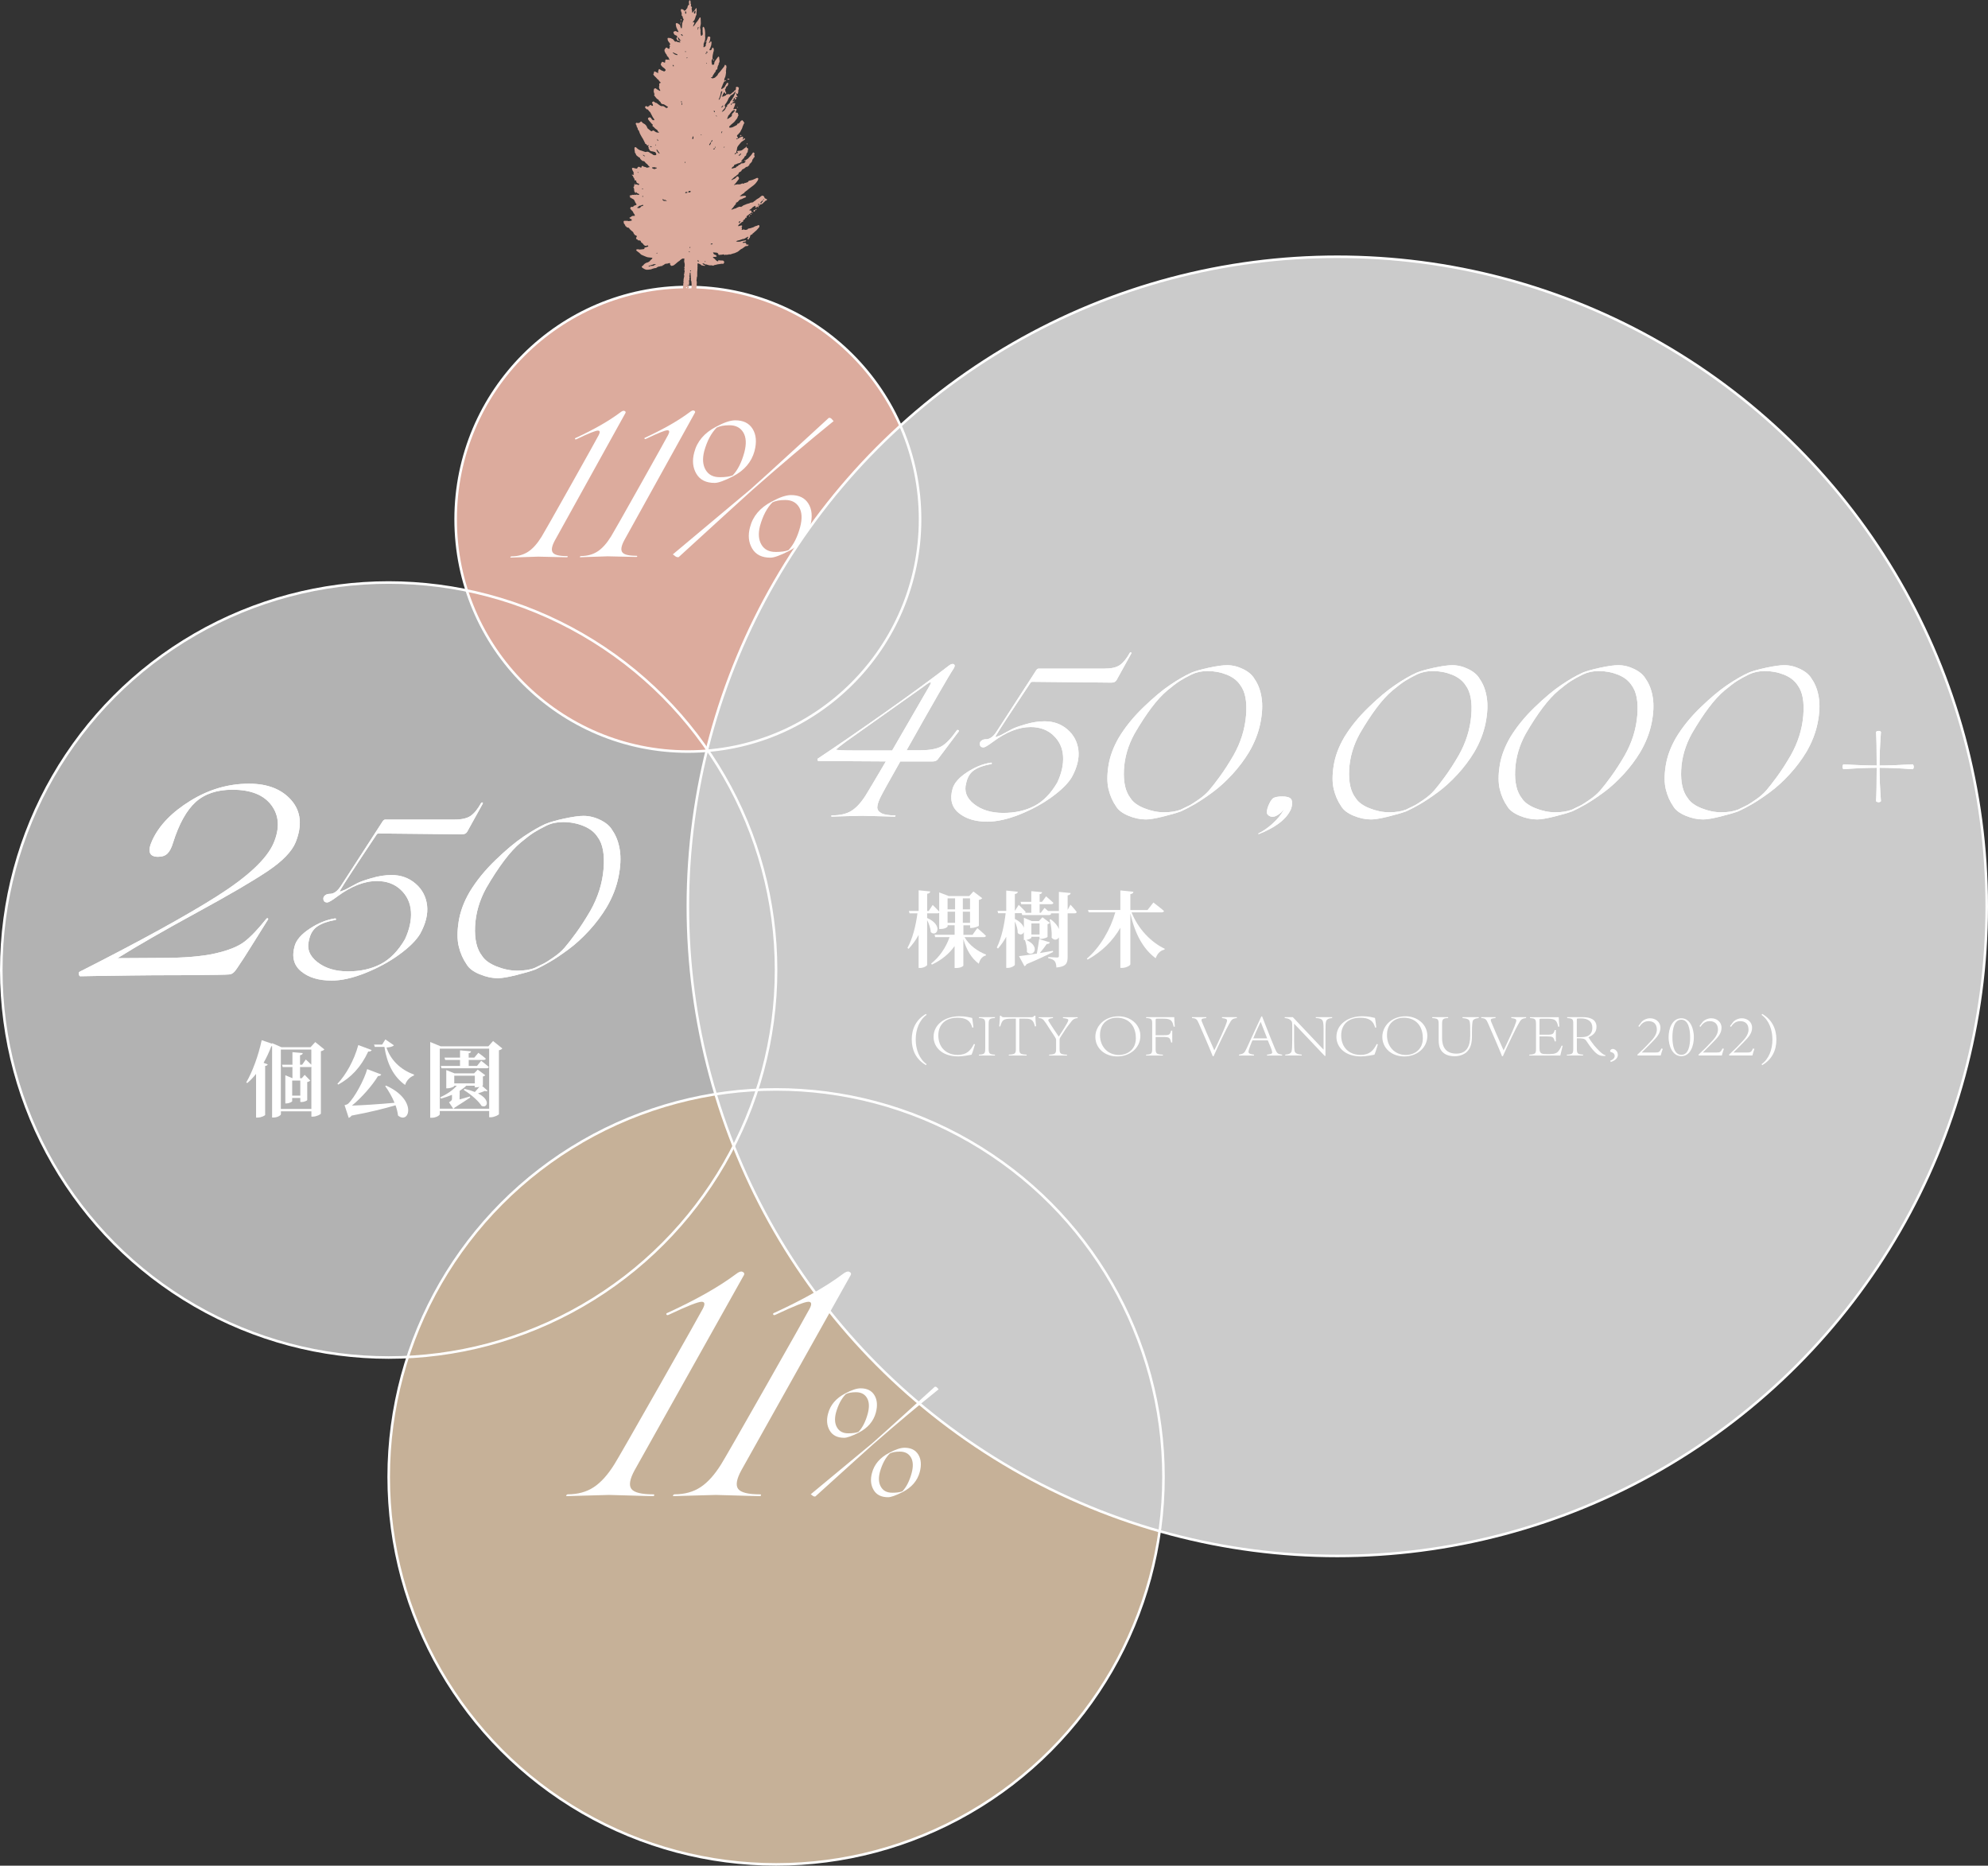 <?xml version="1.0" encoding="UTF-8"?>
<svg id="_圖層_2" data-name="圖層 2" xmlns="http://www.w3.org/2000/svg" width="735.83" height="690.38" viewBox="0 0 735.83 690.38">
  <rect x="0" y="0" width="735.83" height="690.38" fill="#333333" stroke="none"/>
  <g id="_圖層_1-2" data-name="圖層 1">
    <circle cx="143.86" cy="358.95" r="143.39" style="fill: #b2b2b2;"/>
    <circle cx="254.6" cy="192.16" r="85.95" style="fill: #dcab9d;"/>
    <g>
      <path d="M213.09,162.06c6.84-3.17,12.34-6.32,16.48-9.43,.67-.53,1.18-.73,1.52-.59,.53,.19,.63,.53,.29,1.01-16.52,29.8-25.19,45.44-26.01,46.95-1.15,2.13-1.4,3.63-.74,4.5,.66,.87,2.41,1.29,5.26,1.28,.19,0,.28,.07,.25,.22-.02,.15-.13,.22-.33,.22-.68,0-2.49-.04-5.44-.12-2.95-.08-4.66-.12-5.15-.12-.53,0-2.23,.06-5.11,.17-2.87,.11-4.53,.17-4.96,.17-.29,0-.34-.09-.15-.29,.1-.1,.19-.15,.29-.15,2.42-.01,4.49-.59,6.22-1.73,1.73-1.14,3.39-3,4.97-5.57,.86-1.41,4.46-7.74,10.78-19,6.32-11.26,9.77-17.45,10.35-18.57,.57-1.11,.47-1.67-.3-1.67-.87,0-3.5,1.06-7.88,3.16-.29,.15-.48,.14-.58-.03-.1-.17-.03-.3,.22-.4Z" style="fill: #fff;"/>
      <path d="M238.81,161.94c6.84-3.17,12.34-6.32,16.48-9.43,.67-.53,1.18-.73,1.52-.59,.53,.19,.63,.53,.29,1.01-16.52,29.79-25.19,45.44-26.01,46.95-1.15,2.13-1.4,3.63-.74,4.5,.66,.87,2.41,1.29,5.26,1.28,.19,0,.28,.07,.25,.22-.02,.15-.13,.22-.33,.22-.68,0-2.49-.04-5.44-.12-2.95-.08-4.66-.12-5.15-.12-.53,0-2.23,.06-5.11,.17-2.87,.11-4.53,.17-4.96,.17-.29,0-.34-.09-.15-.29,.1-.1,.19-.15,.29-.15,2.42-.01,4.49-.59,6.22-1.73,1.73-1.14,3.39-3,4.97-5.57,.86-1.41,4.46-7.74,10.78-19,6.32-11.26,9.77-17.45,10.35-18.57,.57-1.11,.47-1.67-.3-1.67-.87,0-3.5,1.06-7.88,3.15-.29,.15-.48,.14-.58-.03-.1-.17-.03-.3,.22-.4Z" style="fill: #fff;"/>
      <path d="M278.55,181.24c-2.98,2.67-12.1,10.98-27.35,24.92-.29,.05-.56,.03-.8-.07-.24-.09-.5-.26-.76-.5-.27-.24-.47-.38-.62-.43,17.71-14.82,27.28-22.84,28.73-24.06,3.51-3.11,9.12-8.2,16.81-15.27,7.7-7.07,11.76-10.8,12.19-11.18,.43-.1,.82,.06,1.16,.47,.34,.41,.56,.64,.66,.69-9.58,7.78-19.59,16.26-30.03,25.44Zm.73-14.35c-1.09,4.06-3.76,7.19-8,9.39-3.18,1.61-5.42,2.42-6.73,2.42-3.19,.02-5.45-1.11-6.79-3.37-1.34-2.26-1.61-4.9-.8-7.9,1.04-4.06,3.71-7.22,8-9.46,2.94-1.61,5.33-2.42,7.16-2.43,3-.01,5.15,1.05,6.47,3.19,1.31,2.14,1.55,4.86,.69,8.15Zm-12.85,9.7c2.03,0,3.62-.23,4.78-.68,1.87-1.99,3.31-4.85,4.31-8.57,.81-3.1,.67-5.54-.4-7.32-1.07-1.78-2.79-2.67-5.16-2.66-1.98,0-3.55,.31-4.71,.89-2.02,2.04-3.55,4.95-4.6,8.72-.71,2.81-.53,5.11,.54,6.92,1.07,1.81,2.81,2.7,5.23,2.69Zm33.5,17.96c-1.09,4.06-3.76,7.19-8,9.39-3.18,1.61-5.42,2.42-6.73,2.42-3.19,.02-5.45-1.11-6.79-3.37-1.34-2.26-1.61-4.9-.8-7.9,1.04-4.06,3.71-7.22,8-9.46,2.94-1.61,5.33-2.42,7.16-2.43,3-.01,5.15,1.05,6.47,3.19,1.31,2.14,1.55,4.86,.69,8.15Zm-12.85,9.7c2.03,0,3.62-.23,4.78-.68,1.87-1.99,3.31-4.85,4.31-8.57,.81-3.1,.67-5.54-.4-7.32-1.07-1.78-2.79-2.67-5.16-2.66-1.98,0-3.55,.31-4.71,.89-2.02,2.04-3.55,4.95-4.6,8.72-.71,2.81-.53,5.11,.54,6.92,1.07,1.81,2.81,2.7,5.23,2.69Z" style="fill: #fff;"/>
    </g>
    <g>
      <path d="M120.05,388.35c-.21,.24-.64,.52-1.28,.64v23.08c-.03,.31-1.65,1.13-2.96,1.13h-.55v-1.96h-11.28v1.04c0,.43-1.25,1.25-2.69,1.25h-.58v-26.38h-.28c-.83,2.2-1.8,4.28-2.87,6.14l1.53,.58c-.09,.31-.34,.49-.95,.58v18.12c-.03,.24-1.44,.98-2.75,.98h-.61v-16.17c-1.01,1.28-2.08,2.41-3.24,3.39l-.4-.21c2.23-3.82,4.52-9.9,5.72-15.65l3.85,1.31v-.21l3.45,1.5h10.79l1.74-1.9,3.36,2.72Zm-4.8,22.01v-15.59c-.12,.06-.27,.09-.43,.09h-3.76v4.13h.64l1.07-1.25,2.08,2.14c-.24,.21-.64,.46-1.13,.52v6.69c-.03,.15-1.04,.7-2.11,.7h-.46v-1.5h-3v1.19c0,.24-1.1,.83-2.17,.83h-.37v-10.42l2.63,1.1v-4.13h-3.61l-.24-.86h3.85v-4.65l3.82,.34c-.06,.4-.31,.67-1.01,.79v3.51h.79l1.34-1.93s1.19,1.04,2.05,1.93v-5.62h-11.28v21.98h11.28Zm-4.1-10.51h-3v5.59h3v-5.59Z" style="fill: #fff;"/>
      <path d="M137.57,388.56c-.15,.37-.55,.61-1.28,.55-2.69,5.84-6.48,9.72-11.09,12.23l-.31-.27c3.09-3.24,6.17-8.62,7.73-14.36l4.95,1.86Zm5.35,13.17c11.77,5.32,8.53,14.55,4.4,11.06-.15-1.22-.46-2.51-.92-3.79-4,1.19-9.51,2.57-16.26,3.82-.31,.43-.67,.7-1.07,.83l-1.53-4.68s.92-.21,1.28-.52c2.41-2.2,6.05-8.99,7.09-12.84l5.2,1.99c-.15,.34-.52,.61-1.19,.58-2.05,3.42-6.14,8.1-9.66,10.94,3.85-.12,9.78-.49,15.77-1.04-.92-2.23-2.17-4.4-3.45-6.17l.34-.18Zm2.87-14.92c-.4,.49-1.47,.73-2.72,.83,1.38,4.37,5.04,8.19,10.18,9.99l-.06,.37c-1.56,.55-2.81,1.99-3.24,3.48-4.31-3.06-6.69-7.85-7.67-14.09h-3.55l-.28-.86h3l1.19-1.9,3.15,2.17Z" style="fill: #fff;"/>
      <path d="M185.92,387.98c-.21,.28-.64,.52-1.25,.67v23.63c-.03,.28-1.71,1.16-3.06,1.16h-.55v-2.32h-18.28v1.16c0,.46-1.41,1.34-2.93,1.34h-.61v-28.03l3.85,1.59h17.67l1.74-1.96,3.42,2.75Zm-4.86,22.28v-22.22h-18.28v22.22h4.98l-1.56-2.35c.95-.61,1.1-.86,1.1-1.34v-1.44c-1.28,.55-2.66,1.01-4.1,1.41l-.24-.52c2.45-1.07,4.65-2.6,6.11-4.25h-.95v.12c0,.24-1.34,.83-2.51,.83h-.43v-6.75l3.06,1.22h7.24l1.34-1.38,2.81,2.08c-.15,.18-.46,.37-.89,.46v3.27c0,.06-.12,.12-.27,.21l1.99,1.77c-.18,.24-.46,.31-.98,.09-.64,.27-1.59,.61-2.54,.92,4.95,2.51,3.3,5.68,1.28,4.58-.89-1.44-3.36-3.88-6.54-5.84l.21-.43c1.53,.34,2.81,.73,3.88,1.16,.55-.61,1.16-1.31,1.68-1.89-.43,.09-.86,.18-1.22,.18h-.52v-.61h-3.12c-.7,.7-1.53,1.31-2.45,1.9v1.65h-.03v1.53c1.16-.34,2.51-.7,3.82-1.1l.09,.4c-1.1,.73-3.39,2.26-5.75,3.73-.12,.18-.27,.31-.4,.4h13.14Zm-2.96-17.73s1.77,1.34,2.84,2.29c-.09,.34-.4,.49-.83,.49h-16.69l-.24-.86h7.09v-2.23h-5.5l-.24-.86h5.75v-2.69l4.06,.37c-.03,.37-.24,.61-.86,.7v1.62h2.08l1.5-1.77s1.71,1.22,2.75,2.14c-.06,.34-.37,.49-.79,.49h-5.53v2.23h3.06l1.56-1.93Zm-2.35,5.53h-7.61v2.84h7.61v-2.84Z" style="fill: #fff;"/>
    </g>
    <circle cx="287.26" cy="546.52" r="143.39" style="fill: #c6b198;"/>
    <circle cx="494.98" cy="335.39" r="240.38" style="fill: #cbcbcb;"/>
    <g>
      <path d="M357,346.77c1.74,3.03,4.92,5.32,7.95,6.45l-.06,.34c-1.22,.31-2.17,1.34-2.6,3.06-2.72-2.02-4.55-5.07-5.72-9.11v9.81c0,.21-1.01,.89-2.66,.89h-.58v-8.13c-1.96,2.84-4.83,5.17-8.41,6.88l-.27-.4c3.18-2.48,5.5-6.05,6.82-9.78h-5.32l-.24-.89h7.43v-3.51h-2.6v.46c0,.21-.95,.92-2.57,.92h-.55v-5.99c-.15,.15-.37,.21-.64,.21h-3.82v1.71c6.17,2.69,3.55,7.3,1.34,5.23-.06-1.44-.67-3.15-1.34-4.46v16.6c0,.37-1.34,1.13-2.54,1.13h-.61v-12.23c-1.01,1.89-2.26,3.61-3.73,5.17l-.4-.37c1.96-3.51,3.09-8.25,3.7-12.78h-2.93l-.24-.89h3.61v-7.64l4.28,.43c-.06,.43-.31,.73-1.13,.86v6.36h.58l1.47-2.23s1.47,1.44,2.41,2.45v-7.09l3.52,1.34h7.61l1.53-1.68,3.27,2.48c-.18,.24-.61,.52-1.25,.64v9.54c-.03,.24-1.65,.83-2.72,.83h-.52v-.98h-2.48v3.51h3.39l1.77-2.48s2.02,1.71,3.18,2.87c-.06,.34-.4,.49-.83,.49h-7.09Zm-6.27-14.33v4.06h2.78v-4.06h-2.78Zm0,9.05h2.78v-4.13h-2.78v4.13Zm5.65-9.05v4.06h2.66v-4.06h-2.66Zm2.66,9.05v-4.13h-2.66v4.13h2.66Z" style="fill: #fff;"/>
      <path d="M396.21,334.76s1.56,1.65,2.32,2.72c-.06,.34-.37,.49-.76,.49h-2.6v16.05c0,2.35-.46,3.67-4.16,4-.06-1.04-.21-1.83-.64-2.35-.43-.49-1.04-.86-2.38-1.1v-.43s2.75,.18,3.33,.18c.46,0,.61-.15,.61-.55v-6.91c-.55,.98-1.71,1.25-2.69,.12,.18-2.2-.24-4.77-.73-6.69l.37-.12c1.65,1.19,2.6,2.45,3.06,3.58v-5.78h-3.03l.15,.15c-.06,.34-.37,.49-.76,.49h-9.93l-.21-.7h-2.51v2.14c2.02,1.01,3,2.23,3.33,3.27v-3.7l2.93,1.22h2.63l1.31-1.41,2.78,2.08c-.15,.18-.46,.37-.89,.46v4.71c-.03,.21-1.5,.76-2.45,.76h-.52v-.79h-3.03v.34c0,.21-.89,.67-1.86,.83,5.65,2.6,2.35,6.72,.21,4.46,.12-1.5-.31-3.24-.73-4.43h-.4v-2.93c-.37,.92-1.38,1.22-2.26,.34,.03-1.34-.46-3-1.07-4.28v16.02c0,.37-1.38,1.16-2.54,1.16h-.64v-11.52c-.86,1.56-1.9,3.03-3.06,4.37l-.43-.37c1.74-3.55,2.75-8.22,3.27-12.71h-2.78l-.24-.86h3.24v-7.52l4.28,.43c-.06,.43-.31,.73-1.1,.86v6.23l1.44-2.23s1.65,1.56,2.57,2.6c-.03,.15-.12,.24-.21,.34h2.29v-3.18h-3.73l-.24-.89h3.97v-3.94l4,.37c-.03,.37-.27,.64-.92,.76v2.81h.89l1.5-2.02s1.68,1.41,2.72,2.41c-.06,.34-.37,.49-.79,.49h-4.31v3.18h.43l1.38-1.8s.67,.55,1.38,1.19v-.06h3.94v-7.06l4.37,.43c-.09,.46-.4,.73-1.13,.86v5.35l1.04-1.9Zm-6.42,17.51c-2.17,1.1-5.23,2.6-9.84,4.52-.15,.4-.43,.64-.76,.73l-2.02-3.7c1.34-.15,3.73-.49,6.6-.95,.31-1.68,.67-3.82,.86-5.35l3.97,1.19c-.12,.37-.49,.61-1.16,.61-.64,.95-1.59,2.2-2.57,3.36,1.56-.24,3.21-.55,4.86-.83l.06,.4Zm-8.04-10.57v4.1h3.03v-4.1h-3.03Z" style="fill: #fff;"/>
      <path d="M418.83,337.6c2.48,6.27,7.34,11.16,12.29,13.48l-.12,.34c-1.41,.24-2.66,1.44-3.24,3.18-4.61-3.42-7.64-8.92-9.38-16.6v18.86c0,.4-1.59,1.31-3,1.31h-.7v-14.85c-2.75,4.8-6.79,8.83-12.1,11.77l-.31-.34c5.01-4.28,8.8-10.97,10.54-17.15h-9.84l-.27-.86h11.98v-7.24l4.83,.49c-.06,.43-.27,.76-1.13,.89v5.87h6.36l2.17-2.78s2.48,1.86,3.94,3.15c-.09,.34-.46,.49-.89,.49h-11.12Z" style="fill: #fff;"/>
    </g>
    <g>
      <path d="M342.71,394.14c-3.65-2.11-5.24-5.57-5.24-9.49s1.59-7.34,5.24-9.45l.27,.34c-2.69,1.86-4.04,5.39-4.04,9.11s1.35,7.27,4.04,9.15l-.27,.34Z" style="fill: #fff;"/>
      <path d="M360.88,386.46c-.34,1.2-.91,3.06-1.27,3.83-.78,.11-3.09,.63-4.92,.63-6.42,0-9.16-3.81-9.14-7.23,0-4.53,4.11-7.64,9.65-7.64,2.4,0,3.94,.5,4.63,.63,.2,1.13,.32,2.22,.47,3.51l-.42,.07c-.69-2.63-2.35-3.65-5.54-3.65-4.85,0-7.03,2.97-7.03,6.5,0,4.4,2.84,7.25,7.18,7.25,3.4,0,4.8-1.7,5.98-4.03l.42,.11Z" style="fill: #fff;"/>
      <path d="M362.34,390.27c2.13-.09,2.33-.48,2.33-2.27v-9.02c0-1.77-.2-2.15-2.33-2.27v-.32h5.93v.32c-2.11,.11-2.33,.5-2.33,2.27v9.02c0,1.79,.22,2.18,2.33,2.27v.32h-5.93v-.32Z" style="fill: #fff;"/>
      <path d="M373.39,390.27c2.45-.11,2.62-.5,2.62-2.22v-11.1h-1.52c-3.21,0-3.53,.5-4.26,2.88h-.39c.15-1.34,.22-2.7,.27-3.97h.39c.17,.27,.34,.41,.54,.48,.2,.07,.44,.07,.78,.07h9.87c.64,0,.81-.11,1.15-.54l.42,.02c-.05,1.06,.1,2.49,.22,3.85l-.42,.09c-.59-2.56-1.52-2.88-3.6-2.88h-2.18v11.1c0,1.72,.17,2.11,2.72,2.22v.32h-6.61v-.32Z" style="fill: #fff;"/>
      <path d="M388.3,390.27c2.4-.09,2.6-.48,2.6-2.2v-3.26c0-.25-.05-.5-.66-1.45-.83-1.16-1.76-2.72-3.13-4.78-.98-1.38-1.27-1.79-2.64-1.86v-.32h5.29v.32c-1.3,.16-1.74,.39-1.74,.77,0,.18,.1,.41,.27,.66,1.05,1.63,2.45,3.83,3.6,5.44,.73-1.11,3.53-5.37,3.53-6.07,0-.48-.56-.63-1.98-.79v-.32h5.44v.32c-1.69,.18-1.98,.82-3.09,2.24-.88,1.06-1.89,2.61-3.09,4.53-.47,.68-.49,.93-.51,1.16v3.42c0,1.72,.2,2.11,2.74,2.2v.32h-6.61v-.32Z" style="fill: #fff;"/>
      <path d="M422.09,383.29c0,4.51-3.89,7.64-8.55,7.64s-8.11-3.06-8.11-7.25c0-3.81,3.18-7.61,8.65-7.61,4.09,0,8.01,2.83,8.01,7.23Zm-14.94-.27c0,4.42,3.01,7.36,6.98,7.36,3.31,0,6.29-2.11,6.29-6.14,0-5.14-3.11-7.64-7.05-7.64-3.26,.02-6.22,2.04-6.22,6.41Z" style="fill: #fff;"/>
      <path d="M424.22,390.27c2.06-.09,2.25-.48,2.25-2.13v-9.29c0-1.65-.2-2.04-2.25-2.13v-.32h10.41c0,1.22,.12,2.4,.22,3.49l-.44,.05c-.47-2.4-1.1-2.99-3.92-2.99h-2.06c-.64,0-.69,.05-.69,.63v5.51h2.82c2.3,0,2.5-.2,2.91-1.72h.42v4.4h-.42c-.42-1.77-.61-2.04-2.91-2.04h-2.82v4.42c0,1.65,.22,2.02,2.69,2.13v.32h-6.22v-.32Z" style="fill: #fff;"/>
      <path d="M457.79,376.72c-1.76,.23-1.93,.54-3.01,2.52-.42,.66-3.6,7.05-5.58,11.6h-.32c-1.59-4.06-3.4-8.04-5.14-12.1-.69-1.61-1.05-1.93-2.55-2.02v-.32h5.29v.32c-1.22,.14-1.76,.2-1.76,.75,0,.2,.07,.45,.22,.79,.54,1.31,2.42,5.78,4.51,10.4h.02c.49-.95,4.7-9.74,4.7-10.99,0-.68-.59-.75-1.86-.95v-.32h5.49v.32Z" style="fill: #fff;"/>
      <path d="M468.98,390.27c1.4-.18,1.91-.32,1.91-.86,0-.59-.73-2.36-1.64-4.44h-5.66c-.24,.43-1.47,3.49-1.47,4.19,0,.77,.66,.91,2.03,1.11v.32h-5.56v-.32c1.71-.32,2.03-.52,2.94-2.56l5.31-11.53,.29-.11,1.64,4.19c1.13,2.83,2.23,5.67,3.16,7.84,.73,1.68,.93,1.93,2.65,2.18v.32h-5.61v-.32Zm-2.38-12.1c-.98,2.02-1.94,4.17-2.72,6.07h5.14l-2.38-6.07h-.05Z" style="fill: #fff;"/>
      <path d="M475.71,390.27c1.44-.09,2.13-.54,2.33-1.18,.2-.68,.27-1.93,.27-4.21v-4.92c0-2.02-.12-1.9-.56-2.4-.42-.45-.93-.7-2.23-.84v-.32h3.01l11.31,11.96h.07v-6.46c0-4.42-.02-5.01-2.89-5.19v-.32h6.07v.32c-1.42,.11-2.03,.54-2.25,1.2-.22,.7-.24,1.86-.24,3.99v8.84h-.27l-11.29-11.9h-.05v6.03c.02,2.29,.05,3.53,.22,4.17,.22,.7,.96,1.11,2.6,1.22v.32h-6.1v-.32Z" style="fill: #fff;"/>
      <path d="M509.99,386.46c-.34,1.2-.91,3.06-1.27,3.83-.78,.11-3.09,.63-4.92,.63-6.42,0-9.16-3.81-9.14-7.23,0-4.53,4.11-7.64,9.65-7.64,2.4,0,3.94,.5,4.63,.63,.2,1.13,.32,2.22,.47,3.51l-.42,.07c-.69-2.63-2.35-3.65-5.54-3.65-4.85,0-7.03,2.97-7.03,6.5,0,4.4,2.84,7.25,7.18,7.25,3.4,0,4.8-1.7,5.98-4.03l.42,.11Z" style="fill: #fff;"/>
      <path d="M528.31,383.29c0,4.51-3.89,7.64-8.55,7.64s-8.11-3.06-8.11-7.25c0-3.81,3.18-7.61,8.65-7.61,4.09,0,8.01,2.83,8.01,7.23Zm-14.94-.27c0,4.42,3.01,7.36,6.98,7.36,3.31,0,6.29-2.11,6.29-6.14,0-5.14-3.11-7.64-7.05-7.64-3.26,.02-6.22,2.04-6.22,6.41Z" style="fill: #fff;"/>
      <path d="M544.83,383.15c0,2.83-.42,4.67-1.93,6.12-1.08,1-2.77,1.59-4.48,1.59-1.44,0-2.87-.29-3.99-1.13-1.27-.95-1.93-2.36-1.93-4.92v-5.73c0-1.95-.2-2.18-2.38-2.36v-.32h5.9v.32c-2.08,.05-2.25,.54-2.25,2.36v5.03c0,4.01,1.98,5.78,5.29,5.78,3.77,0,5.09-2.67,5.12-6.62v-1.2c0-2.47-.02-3.4-.2-4.08-.17-.73-.93-1.11-2.65-1.27v-.32h6.02v.32c-1.35,.14-2.15,.54-2.28,1.25-.12,.7-.25,1.61-.25,4.1v1.09Z" style="fill: #fff;"/>
      <path d="M564.86,376.72c-1.76,.23-1.93,.54-3.01,2.52-.42,.66-3.6,7.05-5.58,11.6h-.32c-1.59-4.06-3.4-8.04-5.14-12.1-.69-1.61-1.05-1.93-2.55-2.02v-.32h5.29v.32c-1.22,.14-1.76,.2-1.76,.75,0,.2,.07,.45,.22,.79,.54,1.31,2.42,5.78,4.51,10.4h.02c.49-.95,4.7-9.74,4.7-10.99,0-.68-.59-.75-1.86-.95v-.32h5.49v.32Z" style="fill: #fff;"/>
      <path d="M566.06,390.27c2.3-.11,2.47-.5,2.47-2.24v-8.88c0-1.95-.2-2.33-2.23-2.42v-.32h10.65c0,.79,.12,2.13,.22,3.47l-.42,.07c-.51-2.31-.98-2.99-3.94-2.99h-2.3c-.66,0-.69,.05-.69,.63v5.3h2.87c1.94,0,2.4-.23,2.77-1.74h.42v4.21h-.42c-.39-1.74-.91-1.84-2.77-1.84h-2.87v4.42c0,2.13,1,2.13,3.04,2.13,1.49,0,2.96-.02,3.75-.86,.39-.43,1-1.22,1.37-2.24h.42c-.22,.84-.69,2.85-.88,3.63h-11.46v-.32Z" style="fill: #fff;"/>
      <path d="M579.94,390.27c2.18-.09,2.38-.48,2.38-2.27v-9.09c0-1.79-.2-2.04-2.25-2.18v-.34h5.78c2.42,0,5.07,.68,5.07,3.58,0,1.93-1.1,3.06-2.99,3.85,.39,.7,1.42,2.15,2.18,3.1,1.18,1.34,2.89,3.29,4.14,3.56l-.07,.29c-2.23,0-3.4-.11-7.1-5.71-.61-.82-1.35-.84-3.43-.84v3.76c0,1.79,.2,2.18,2.3,2.27v.32h-6v-.32Zm5.19-6.48c1.42,0,2.33-.18,2.99-.68,.81-.59,1.27-1.5,1.27-2.79,0-2.42-1.69-3.47-4.24-3.47-.66,0-1.08,.02-1.3,.05-.12,0-.22,.07-.22,.5v6.39h1.49Z" style="fill: #fff;"/>
      <path d="M595.98,392.53c1.03-.39,1.67-.97,1.67-1.77,0-.88-.69-1.29-1.35-1.45-.12-.02-.32-.07-.32-.34,0-.52,.51-.82,.98-.82,.66,0,1.86,.73,1.86,2.18s-1.4,2.27-2.6,2.65l-.24-.45Z" style="fill: #fff;"/>
      <path d="M615.45,388.11c-.27,.7-.47,1.41-.76,2.47h-8.6v-.36c1.35-1.25,2.72-2.52,3.89-3.81,1.27-1.36,3.28-3.13,3.28-5.39,0-2.06-1.15-3.15-3.09-3.15s-2.87,1.36-3.4,2.11l-.37-.27,1.32-1.7c.66-.63,1.76-1.2,3.06-1.2,1.93,0,3.8,1.27,3.8,3.47,0,1.99-1.15,3.42-3.11,5.37l-3.8,3.83h5.04c1.22,0,1.59-.11,2.23-1.5l.49,.14Z" style="fill: #fff;"/>
      <path d="M626.96,383.81c0,3.17-1.3,7.02-4.63,7.02s-4.73-3.85-4.73-7.02,1.35-7,4.73-7,4.63,3.99,4.63,7Zm-4.63-6.48c-2.62,0-3.31,3.35-3.31,6.5s.69,6.5,3.33,6.5,3.23-3.42,3.23-6.5-.71-6.5-3.23-6.5h-.02Z" style="fill: #fff;"/>
      <path d="M638.07,388.11c-.27,.7-.47,1.41-.76,2.47h-8.6v-.36c1.35-1.25,2.72-2.52,3.89-3.81,1.27-1.36,3.28-3.13,3.28-5.39,0-2.06-1.15-3.15-3.09-3.15s-2.87,1.36-3.4,2.11l-.37-.27,1.32-1.7c.66-.63,1.76-1.2,3.06-1.2,1.93,0,3.8,1.27,3.8,3.47,0,1.99-1.15,3.42-3.11,5.37l-3.8,3.83h5.04c1.22,0,1.59-.11,2.23-1.5l.49,.14Z" style="fill: #fff;"/>
      <path d="M649.38,388.11c-.27,.7-.47,1.41-.76,2.47h-8.6v-.36c1.35-1.25,2.72-2.52,3.89-3.81,1.27-1.36,3.28-3.13,3.28-5.39,0-2.06-1.15-3.15-3.09-3.15s-2.87,1.36-3.4,2.11l-.37-.27,1.32-1.7c.66-.63,1.76-1.2,3.06-1.2,1.93,0,3.8,1.27,3.8,3.47,0,1.99-1.15,3.42-3.11,5.37l-3.8,3.83h5.04c1.22,0,1.59-.11,2.23-1.5l.49,.14Z" style="fill: #fff;"/>
      <path d="M652.27,375.2c3.65,2.11,5.24,5.57,5.24,9.49s-1.59,7.34-5.24,9.45l-.27-.34c2.69-1.86,4.04-5.39,4.04-9.11s-1.35-7.27-4.04-9.15l.27-.34Z" style="fill: #fff;"/>
    </g>
    <circle cx="143.86" cy="358.95" r="143.39" style="fill: none; stroke: #fff; stroke-miterlimit: 10; stroke-width: .94px;"/>
    <circle cx="287.26" cy="546.52" r="143.39" style="fill: none; stroke: #fff; stroke-miterlimit: 10; stroke-width: .94px;"/>
    <circle cx="494.98" cy="335.39" r="240.38" style="fill: none; stroke: #fff; stroke-miterlimit: 10; stroke-width: .94px;"/>
    <circle cx="254.6" cy="192.16" r="85.95" style="fill: none; stroke: #fff; stroke-miterlimit: 10; stroke-width: .94px;"/>
    <g>
      <g>
        <path d="M64.15,360.87c-4.72,0-9.83,.03-15.32,.1-5.49,.06-10.03,.13-13.62,.19-3.59,.06-5.41,.1-5.48,.1-.26,0-.44-.24-.53-.73-.1-.48-.02-.79,.24-.92,22.69-11.5,39.7-20.86,51.04-28.07,11.34-7.21,18.27-13.72,20.79-19.53,2.33-5.49,2.07-10.16-.78-14.01-2.84-3.84-7.66-5.77-14.45-5.77-5.75,0-10.31,1.54-13.67,4.6-3.36,3.07-6.14,8.1-8.34,15.08-.52,1.74-1.18,3.04-1.99,3.88-.81,.84-1.99,1.26-3.54,1.26-3.3,0-4.01-2.04-2.13-6.11,2.52-5.49,7.21-10.36,14.06-14.59,6.85-4.23,14.09-6.35,21.72-6.35,6.92,0,12.15,2.05,15.71,6.16,3.55,4.1,4.07,9.29,1.55,15.56-1.42,3.43-4.88,6.98-10.37,10.66-5.49,3.68-14.24,8.79-26.22,15.32-11.99,6.53-21.76,12.15-29.33,16.87l16.29-.1c8.34,0,14.94-.55,19.83-1.65,4.88-1.1,8.48-2.54,10.81-4.31,2.33-1.78,5.01-4.57,8.05-8.39,.26-.32,.48-.42,.68-.29,.19,.13,.16,.36-.1,.68-.39,.58-2.04,3.22-4.94,7.9-2.91,4.69-5.04,8-6.4,9.94-.91,1.42-1.84,2.17-2.81,2.23-.65,.07-2.15,.11-4.51,.15-2.36,.03-5.28,.07-8.77,.1-3.49,.03-5.98,.05-7.46,.05Z" style="fill: #fff;"/>
        <path d="M122.71,362.85c-4.75,0-8.51-1.14-11.25-3.41-2.75-2.27-3.54-5.41-2.38-9.43,.63-2.22,2.5-4.34,5.59-6.38,3.09-2.03,6.17-3.29,9.23-3.76,.32-.05,.48,.05,.48,.32,0,.11-.08,.19-.24,.24-2.8,.48-5.01,1.26-6.62,2.34-1.61,1.08-2.65,2.76-3.13,5.03-.9,3.17,.12,5.9,3.05,8.2s6.72,3.45,11.37,3.45,8.7-.91,12.16-2.73c3.46-1.82,6.43-4.87,8.92-9.15,1.69-3.65,2.43-7.06,2.22-10.26-.21-3.2-1.47-5.88-3.76-8.04-2.3-2.17-5.24-3.25-8.84-3.25-4.65,0-9.56,1.93-14.74,5.78-1.9,1.43-3.12,2.14-3.65,2.14-.95,0-1.43-.48-1.43-1.43,0-.48,.22-.88,.67-1.23,.45-.34,1.04-.52,1.78-.52,1.43,0,2.77-.98,4.04-2.93l15.53-24.01c.26-.37,.58-.55,.95-.55h25.67c2.59,0,4.54-.45,5.86-1.35,1.32-.9,2.61-2.48,3.88-4.75,.11-.16,.22-.24,.36-.24s.22,.05,.28,.16c.05,.11,.03,.24-.08,.4l-5.71,10.3c-.37,.63-1.03,.95-1.98,.95-.58,0-5.53-.05-14.86-.16-9.32-.11-14.62-.16-15.89-.16-.37,0-.63,.13-.79,.4-7.98,11.94-12.49,18.86-13.55,20.76-.11,.21-.05,.32,.16,.32l1.82-.71c1.95-1.06,3.41-1.83,4.36-2.34,.95-.5,2.72-1.14,5.31-1.9,2.59-.77,5.07-1.15,7.45-1.15,3.43,0,6.38,1.06,8.84,3.17,2.46,2.11,3.88,4.78,4.28,8,.4,3.22-.46,6.76-2.58,10.62-1.48,2.43-4.05,4.98-7.73,7.65-3.67,2.67-7.85,4.94-12.52,6.81s-8.86,2.81-12.56,2.81Z" style="fill: #fff;"/>
        <path d="M201.88,304.92c1.58-.69,3.92-1.36,7.01-2.02,3.09-.66,5.45-.99,7.09-.99,2.11,0,4.21,.52,6.3,1.55,2.09,1.03,3.55,2.31,4.4,3.84,1.37,1.96,2.28,4.36,2.73,7.21,.45,2.85,.29,6.18-.48,9.98-.77,3.8-2.23,7.56-4.4,11.25-1.85,3.06-4.03,5.96-6.54,8.68-2.51,2.72-5.03,5.02-7.57,6.89-2.54,1.88-4.79,3.4-6.78,4.56-1.98,1.16-3.84,2.14-5.59,2.93-1.74,.63-4.11,1.32-7.09,2.06-2.99,.74-5.19,1.11-6.62,1.11-2.22,0-4.5-.49-6.85-1.47-2.35-.98-3.95-2.21-4.79-3.68-1.32-1.9-2.29-4.09-2.89-6.58-.61-2.48-.62-5.56-.04-9.23,.58-3.67,1.95-7.36,4.12-11.05,2.43-4.01,5.59-7.9,9.47-11.65,3.88-3.75,7.36-6.66,10.42-8.72,3.06-2.06,5.76-3.62,8.08-4.68Zm-3.96,53.25c1.85-.9,3.04-1.48,3.57-1.74,.53-.26,1.64-.98,3.33-2.14,1.69-1.16,3.08-2.36,4.16-3.61,1.08-1.24,2.48-3.04,4.2-5.39,1.72-2.35,3.5-5.11,5.35-8.28,2.8-4.97,4.42-10.12,4.87-15.45,.45-5.34-.28-9.27-2.18-11.81-1.16-1.8-2.92-3.17-5.27-4.12-2.35-.95-4.85-1.43-7.49-1.43-2.27,0-4.31,.42-6.1,1.27-1.85,.9-3.42,1.76-4.72,2.58-1.29,.82-2.93,2.06-4.91,3.72-1.98,1.66-4.03,3.9-6.14,6.7-2.11,2.8-4.31,6.16-6.58,10.06-2.54,4.6-3.92,9.32-4.16,14.18-.24,4.86,.62,8.53,2.58,11.01,1,1.58,2.8,2.89,5.39,3.92,2.59,1.03,5.12,1.55,7.61,1.55,2.64,0,4.81-.34,6.5-1.03Z" style="fill: #fff;"/>
      </g>
      <g>
        <path d="M64.15,360.87c-4.72,0-9.83,.03-15.32,.1-5.49,.06-10.03,.13-13.62,.19-3.59,.06-5.41,.1-5.48,.1-.26,0-.44-.24-.53-.73-.1-.48-.02-.79,.24-.92,22.69-11.5,39.7-20.86,51.04-28.07,11.34-7.21,18.27-13.72,20.79-19.53,2.33-5.49,2.07-10.16-.78-14.01-2.84-3.84-7.66-5.77-14.45-5.77-5.75,0-10.31,1.54-13.67,4.6-3.36,3.07-6.14,8.1-8.34,15.08-.52,1.74-1.18,3.04-1.99,3.88-.81,.84-1.99,1.26-3.54,1.26-3.3,0-4.01-2.04-2.13-6.11,2.52-5.49,7.21-10.36,14.06-14.59,6.85-4.23,14.09-6.35,21.72-6.35,6.92,0,12.15,2.05,15.71,6.16,3.55,4.1,4.07,9.29,1.55,15.56-1.42,3.43-4.88,6.98-10.37,10.66-5.49,3.68-14.24,8.79-26.22,15.32-11.99,6.53-21.76,12.15-29.33,16.87l16.29-.1c8.34,0,14.94-.55,19.83-1.65,4.88-1.1,8.48-2.54,10.81-4.31,2.33-1.78,5.01-4.57,8.05-8.39,.26-.32,.48-.42,.68-.29,.19,.13,.16,.36-.1,.68-.39,.58-2.04,3.22-4.94,7.9-2.91,4.69-5.04,8-6.4,9.94-.91,1.42-1.84,2.17-2.81,2.23-.65,.07-2.15,.11-4.51,.15-2.36,.03-5.28,.07-8.77,.1-3.49,.03-5.98,.05-7.46,.05Z" style="fill: #fff;"/>
        <path d="M122.71,362.85c-4.75,0-8.51-1.14-11.25-3.41-2.75-2.27-3.54-5.41-2.38-9.43,.63-2.22,2.5-4.34,5.59-6.38,3.09-2.03,6.17-3.29,9.23-3.76,.32-.05,.48,.05,.48,.32,0,.11-.08,.19-.24,.24-2.8,.48-5.01,1.26-6.62,2.34-1.61,1.08-2.65,2.76-3.13,5.03-.9,3.17,.12,5.9,3.05,8.2s6.72,3.45,11.37,3.45,8.7-.91,12.16-2.73c3.46-1.82,6.43-4.87,8.92-9.15,1.69-3.65,2.43-7.06,2.22-10.26-.21-3.2-1.47-5.88-3.76-8.04-2.3-2.17-5.24-3.25-8.84-3.25-4.65,0-9.56,1.93-14.74,5.78-1.9,1.43-3.12,2.14-3.65,2.14-.95,0-1.43-.48-1.43-1.43,0-.48,.22-.88,.67-1.23,.45-.34,1.04-.52,1.78-.52,1.43,0,2.77-.98,4.04-2.93l15.53-24.01c.26-.37,.58-.55,.95-.55h25.67c2.59,0,4.54-.45,5.86-1.35,1.32-.9,2.61-2.48,3.88-4.75,.11-.16,.22-.24,.36-.24s.22,.05,.28,.16c.05,.11,.03,.24-.08,.4l-5.71,10.3c-.37,.63-1.03,.95-1.98,.95-.58,0-5.53-.05-14.86-.16-9.32-.11-14.62-.16-15.89-.16-.37,0-.63,.13-.79,.4-7.98,11.94-12.49,18.86-13.55,20.76-.11,.21-.05,.32,.16,.32l1.82-.71c1.95-1.06,3.41-1.83,4.36-2.34,.95-.5,2.72-1.14,5.31-1.9,2.59-.77,5.07-1.15,7.45-1.15,3.43,0,6.38,1.06,8.84,3.17,2.46,2.11,3.88,4.78,4.28,8,.4,3.22-.46,6.76-2.58,10.62-1.48,2.43-4.05,4.98-7.73,7.65-3.67,2.67-7.85,4.94-12.52,6.81s-8.86,2.81-12.56,2.81Z" style="fill: #fff;"/>
        <path d="M201.88,304.92c1.58-.69,3.92-1.36,7.01-2.02,3.09-.66,5.45-.99,7.09-.99,2.11,0,4.21,.52,6.3,1.55,2.09,1.03,3.55,2.31,4.4,3.84,1.37,1.96,2.28,4.36,2.73,7.21,.45,2.85,.29,6.18-.48,9.98-.77,3.8-2.23,7.56-4.4,11.25-1.85,3.06-4.03,5.96-6.54,8.68-2.51,2.72-5.03,5.02-7.57,6.89-2.54,1.88-4.79,3.4-6.78,4.56-1.98,1.16-3.84,2.14-5.59,2.93-1.74,.63-4.11,1.32-7.09,2.06-2.99,.74-5.19,1.11-6.62,1.11-2.22,0-4.5-.49-6.85-1.47-2.35-.98-3.95-2.21-4.79-3.68-1.32-1.9-2.29-4.09-2.89-6.58-.61-2.48-.62-5.56-.04-9.23,.58-3.67,1.95-7.36,4.12-11.05,2.43-4.01,5.59-7.9,9.47-11.65,3.88-3.75,7.36-6.66,10.42-8.72,3.06-2.06,5.76-3.62,8.08-4.68Zm-3.96,53.25c1.85-.9,3.04-1.48,3.57-1.74,.53-.26,1.64-.98,3.33-2.14,1.69-1.16,3.08-2.36,4.16-3.61,1.08-1.24,2.48-3.04,4.2-5.39,1.72-2.35,3.5-5.11,5.35-8.28,2.8-4.97,4.42-10.12,4.87-15.45,.45-5.34-.28-9.27-2.18-11.81-1.16-1.8-2.92-3.17-5.27-4.12-2.35-.95-4.85-1.43-7.49-1.43-2.27,0-4.31,.42-6.1,1.27-1.85,.9-3.42,1.76-4.72,2.58-1.29,.82-2.93,2.06-4.91,3.72-1.98,1.66-4.03,3.9-6.14,6.7-2.11,2.8-4.31,6.16-6.58,10.06-2.54,4.6-3.92,9.32-4.16,14.18-.24,4.86,.62,8.53,2.58,11.01,1,1.58,2.8,2.89,5.39,3.92,2.59,1.03,5.12,1.55,7.61,1.55,2.64,0,4.81-.34,6.5-1.03Z" style="fill: #fff;"/>
      </g>
    </g>
    <g>
      <g>
        <path d="M319.6,301.87c-1.26,0-3.44,.05-6.55,.15-3.11,.1-4.82,.15-5.12,.15-.15,0-.25-.05-.3-.15,0-.15,.12-.25,.38-.3,2.96,0,5.33-.55,7.12-1.66,1.78-1.1,3.53-2.99,5.23-5.65,.7-1.1,3.21-5.32,7.53-12.65l-24.93-.15c-.2,0-.33-.14-.38-.41-.05-.28,.02-.46,.23-.56,6.83-4.52,15.11-10.22,24.85-17.09,9.74-6.88,17.6-12.63,23.57-17.25,.7-.55,1.3-.73,1.81-.53,.45,.3,.43,.85-.08,1.66-1.61,2.36-7.41,12.43-17.4,30.2h4.97c3.61,0,6.28-.49,7.98-1.47,1.71-.98,3.59-2.95,5.65-5.91,.2-.2,.43-.2,.68,0,.15,.15,.15,.3,0,.45l-7.76,10.32c-.4,.5-1.03,.75-1.88,.75h-11.97c-4.27,7.53-6.73,11.97-7.38,13.33-.7,1.46-1.08,2.64-1.13,3.54-.05,.9,.43,1.65,1.43,2.22,1,.58,2.69,.87,5.05,.87,.2,0,.29,.08,.26,.23-.03,.15-.14,.23-.34,.23-.55,0-2.31-.05-5.27-.15-2.96-.1-5.05-.15-6.25-.15Zm24.48-48.12c.5-.85,.6-1.28,.3-1.28s-1.21,.58-2.71,1.73l-28.16,19.96c-.2,.15-.59,.44-1.17,.87-.58,.43-1.12,.84-1.62,1.24-.5,.4-.95,.78-1.36,1.13,.85,.2,2.89,.3,6.1,.3h14.76c2.21-3.81,6.83-11.8,13.86-23.95Z" style="fill: #fff;"/>
        <path d="M365.54,304.06c-4.52,0-8.08-1.08-10.69-3.24-2.61-2.16-3.36-5.15-2.26-8.96,.6-2.11,2.37-4.13,5.31-6.06,2.94-1.93,5.86-3.13,8.77-3.58,.3-.05,.45,.05,.45,.3,0,.1-.08,.18-.23,.23-2.66,.45-4.76,1.19-6.29,2.22-1.53,1.03-2.52,2.62-2.97,4.78-.85,3.01,.11,5.61,2.9,7.79,2.79,2.18,6.39,3.28,10.81,3.28s8.27-.87,11.56-2.6c3.29-1.73,6.11-4.63,8.47-8.7,1.61-3.46,2.31-6.71,2.11-9.75-.2-3.04-1.39-5.58-3.58-7.64-2.18-2.06-4.98-3.09-8.4-3.09-4.42,0-9.09,1.83-14.01,5.5-1.81,1.36-2.96,2.03-3.46,2.03-.9,0-1.36-.45-1.36-1.36,0-.45,.21-.84,.64-1.17,.43-.33,.99-.49,1.69-.49,1.36,0,2.64-.93,3.84-2.79l14.76-22.82c.25-.35,.55-.53,.9-.53h24.4c2.46,0,4.32-.43,5.57-1.28,1.25-.85,2.48-2.36,3.69-4.52,.1-.15,.21-.23,.34-.23s.21,.05,.26,.15c.05,.1,.02,.23-.08,.38l-5.42,9.79c-.35,.6-.98,.9-1.88,.9-.55,0-5.26-.05-14.12-.15-8.86-.1-13.89-.15-15.1-.15-.35,0-.6,.13-.75,.38-7.58,11.35-11.87,17.92-12.88,19.73-.1,.2-.05,.3,.15,.3l1.73-.68c1.86-1,3.24-1.74,4.14-2.22,.9-.48,2.58-1.08,5.05-1.81,2.46-.73,4.82-1.09,7.08-1.09,3.26,0,6.06,1,8.4,3.01,2.33,2.01,3.69,4.54,4.07,7.61,.38,3.06-.44,6.43-2.45,10.09-1.41,2.31-3.85,4.73-7.34,7.27-3.49,2.54-7.46,4.69-11.9,6.48-4.44,1.78-8.42,2.67-11.94,2.67Z" style="fill: #fff;"/>
        <path d="M440.77,249.01c1.51-.65,3.73-1.29,6.67-1.92,2.94-.63,5.18-.94,6.74-.94,2.01,0,4,.49,5.99,1.47,1.98,.98,3.38,2.2,4.18,3.65,1.31,1.86,2.17,4.14,2.6,6.85,.43,2.71,.28,5.87-.45,9.49-.73,3.61-2.12,7.18-4.18,10.69-1.76,2.91-3.83,5.66-6.21,8.25-2.39,2.59-4.78,4.77-7.19,6.55-2.41,1.78-4.56,3.23-6.44,4.33-1.88,1.1-3.65,2.03-5.31,2.79-1.66,.6-3.9,1.26-6.74,1.96-2.84,.7-4.93,1.05-6.29,1.05-2.11,0-4.28-.46-6.51-1.39-2.23-.93-3.75-2.1-4.56-3.5-1.26-1.81-2.17-3.89-2.75-6.25-.58-2.36-.59-5.28-.04-8.77,.55-3.49,1.86-6.99,3.92-10.51,2.31-3.81,5.31-7.5,9-11.07,3.69-3.56,6.99-6.33,9.9-8.28,2.91-1.96,5.47-3.44,7.68-4.44Zm-3.77,50.61c1.76-.85,2.89-1.4,3.39-1.66,.5-.25,1.56-.93,3.16-2.03,1.61-1.1,2.92-2.25,3.95-3.43,1.03-1.18,2.36-2.89,3.99-5.12,1.63-2.23,3.33-4.86,5.08-7.87,2.66-4.72,4.2-9.61,4.63-14.69,.43-5.07-.26-8.81-2.07-11.22-1.1-1.71-2.77-3.01-5.01-3.92-2.23-.9-4.61-1.36-7.12-1.36-2.16,0-4.09,.4-5.8,1.2-1.76,.85-3.25,1.67-4.48,2.45-1.23,.78-2.79,1.96-4.67,3.54-1.88,1.58-3.83,3.7-5.84,6.36-2.01,2.66-4.09,5.85-6.25,9.56-2.41,4.37-3.73,8.86-3.95,13.48-.23,4.62,.59,8.11,2.45,10.47,.95,1.51,2.66,2.75,5.12,3.73,2.46,.98,4.87,1.47,7.23,1.47,2.51,0,4.57-.33,6.18-.98Z" style="fill: #fff;"/>
        <path d="M475.18,299.69h-.15c-.4,.6-1.02,1.18-1.84,1.73-.83,.55-1.54,.83-2.15,.83-.8,0-1.46-.33-1.96-.98-.3-.6-.19-1.59,.34-2.97,.53-1.38,1.12-2.35,1.77-2.9,.65-.45,1.81-.68,3.46-.68s2.74,.33,3.24,.98c.3,.4,.41,1.05,.34,1.96-.08,.9-.31,1.71-.72,2.41-1.76,3.36-5.62,6.22-11.6,8.58-.1,0-.15-.08-.15-.23,1.76-.85,3.51-2.07,5.27-3.65,1.76-1.58,3.14-3.28,4.14-5.08Z" style="fill: #fff;"/>
        <path d="M524.13,249.01c1.51-.65,3.73-1.29,6.67-1.92,2.94-.63,5.18-.94,6.74-.94,2.01,0,4,.49,5.99,1.47,1.98,.98,3.38,2.2,4.18,3.65,1.31,1.86,2.17,4.14,2.6,6.85,.43,2.71,.28,5.87-.45,9.49-.73,3.61-2.12,7.18-4.18,10.69-1.76,2.91-3.83,5.66-6.21,8.25-2.39,2.59-4.78,4.77-7.19,6.55-2.41,1.78-4.56,3.23-6.44,4.33-1.88,1.1-3.65,2.03-5.31,2.79-1.66,.6-3.9,1.26-6.74,1.96-2.84,.7-4.93,1.05-6.29,1.05-2.11,0-4.28-.46-6.51-1.39-2.23-.93-3.75-2.1-4.56-3.5-1.26-1.81-2.17-3.89-2.75-6.25-.58-2.36-.59-5.28-.04-8.77,.55-3.49,1.86-6.99,3.92-10.51,2.31-3.81,5.31-7.5,9-11.07,3.69-3.56,6.99-6.33,9.9-8.28,2.91-1.96,5.47-3.44,7.68-4.44Zm-3.77,50.61c1.76-.85,2.89-1.4,3.39-1.66,.5-.25,1.56-.93,3.16-2.03,1.61-1.1,2.92-2.25,3.95-3.43,1.03-1.18,2.36-2.89,3.99-5.12,1.63-2.23,3.33-4.86,5.08-7.87,2.66-4.72,4.2-9.61,4.63-14.69,.43-5.07-.26-8.81-2.07-11.22-1.1-1.71-2.77-3.01-5.01-3.92-2.23-.9-4.61-1.36-7.12-1.36-2.16,0-4.09,.4-5.8,1.2-1.76,.85-3.25,1.67-4.48,2.45-1.23,.78-2.79,1.96-4.67,3.54-1.88,1.58-3.83,3.7-5.84,6.36-2.01,2.66-4.09,5.85-6.25,9.56-2.41,4.37-3.73,8.86-3.95,13.48-.23,4.62,.59,8.11,2.45,10.47,.95,1.51,2.66,2.75,5.12,3.73,2.46,.98,4.87,1.47,7.23,1.47,2.51,0,4.57-.33,6.18-.98Z" style="fill: #fff;"/>
        <path d="M585.58,249.01c1.51-.65,3.73-1.29,6.67-1.92,2.94-.63,5.18-.94,6.74-.94,2.01,0,4,.49,5.99,1.47,1.98,.98,3.38,2.2,4.18,3.65,1.31,1.86,2.17,4.14,2.6,6.85,.43,2.71,.28,5.87-.45,9.49-.73,3.61-2.12,7.18-4.18,10.69-1.76,2.91-3.83,5.66-6.21,8.25-2.39,2.59-4.78,4.77-7.19,6.55-2.41,1.78-4.56,3.23-6.44,4.33-1.88,1.1-3.65,2.03-5.31,2.79-1.66,.6-3.9,1.26-6.74,1.96-2.84,.7-4.93,1.05-6.29,1.05-2.11,0-4.28-.46-6.51-1.39-2.23-.93-3.75-2.1-4.56-3.5-1.26-1.81-2.17-3.89-2.75-6.25-.58-2.36-.59-5.28-.04-8.77,.55-3.49,1.86-6.99,3.92-10.51,2.31-3.81,5.31-7.5,9-11.07,3.69-3.56,6.99-6.33,9.9-8.28,2.91-1.96,5.47-3.44,7.68-4.44Zm-3.77,50.61c1.76-.85,2.89-1.4,3.39-1.66,.5-.25,1.56-.93,3.16-2.03,1.61-1.1,2.92-2.25,3.95-3.43,1.03-1.18,2.36-2.89,3.99-5.12,1.63-2.23,3.33-4.86,5.08-7.87,2.66-4.72,4.2-9.61,4.63-14.69,.43-5.07-.26-8.81-2.07-11.22-1.1-1.71-2.77-3.01-5.01-3.92-2.23-.9-4.61-1.36-7.12-1.36-2.16,0-4.09,.4-5.8,1.2-1.76,.85-3.25,1.67-4.48,2.45-1.23,.78-2.79,1.96-4.67,3.54-1.88,1.58-3.83,3.7-5.84,6.36-2.01,2.66-4.09,5.85-6.25,9.56-2.41,4.37-3.73,8.86-3.95,13.48-.23,4.62,.59,8.11,2.45,10.47,.95,1.51,2.66,2.75,5.12,3.73,2.46,.98,4.87,1.47,7.23,1.47,2.51,0,4.57-.33,6.18-.98Z" style="fill: #fff;"/>
        <path d="M647.03,249.01c1.51-.65,3.73-1.29,6.67-1.92,2.94-.63,5.18-.94,6.74-.94,2.01,0,4,.49,5.99,1.47,1.98,.98,3.38,2.2,4.18,3.65,1.31,1.86,2.17,4.14,2.6,6.85,.43,2.71,.28,5.87-.45,9.49-.73,3.61-2.12,7.18-4.18,10.69-1.76,2.91-3.83,5.66-6.21,8.25-2.39,2.59-4.78,4.77-7.19,6.55-2.41,1.78-4.56,3.23-6.44,4.33-1.88,1.1-3.65,2.03-5.31,2.79-1.66,.6-3.9,1.26-6.74,1.96-2.84,.7-4.93,1.05-6.29,1.05-2.11,0-4.28-.46-6.51-1.39-2.23-.93-3.75-2.1-4.56-3.5-1.26-1.81-2.17-3.89-2.75-6.25-.58-2.36-.59-5.28-.04-8.77,.55-3.49,1.86-6.99,3.92-10.51,2.31-3.81,5.31-7.5,9-11.07,3.69-3.56,6.99-6.33,9.9-8.28,2.91-1.96,5.47-3.44,7.68-4.44Zm-3.77,50.61c1.76-.85,2.89-1.4,3.39-1.66,.5-.25,1.56-.93,3.16-2.03,1.61-1.1,2.92-2.25,3.95-3.43,1.03-1.18,2.36-2.89,3.99-5.12,1.63-2.23,3.33-4.86,5.08-7.87,2.66-4.72,4.2-9.61,4.63-14.69,.43-5.07-.26-8.81-2.07-11.22-1.1-1.71-2.77-3.01-5.01-3.92-2.23-.9-4.61-1.36-7.12-1.36-2.16,0-4.09,.4-5.8,1.2-1.76,.85-3.25,1.67-4.48,2.45-1.23,.78-2.79,1.96-4.67,3.54-1.88,1.58-3.83,3.7-5.84,6.36-2.01,2.66-4.09,5.85-6.25,9.56-2.41,4.37-3.73,8.86-3.95,13.48-.23,4.62,.59,8.11,2.45,10.47,.95,1.51,2.66,2.75,5.12,3.73,2.46,.98,4.87,1.47,7.23,1.47,2.51,0,4.57-.33,6.18-.98Z" style="fill: #fff;"/>
        <path d="M694.4,270.85c.2-.25,.51-.38,.94-.38s.72,.13,.87,.38c-.35,4.67-.53,8.81-.53,12.43,3.36,0,7.46-.15,12.28-.45,.25,.2,.38,.52,.38,.94s-.13,.72-.38,.87c-4.67-.35-8.76-.53-12.28-.53,0,3.67,.18,7.78,.53,12.35-.15,.25-.44,.38-.87,.38s-.74-.12-.94-.38c.15-2.41,.23-6.53,.23-12.35-3.61,0-7.71,.18-12.27,.53-.25-.15-.38-.44-.38-.87s.12-.74,.38-.94c4.72,.3,8.81,.45,12.27,.45,0-5.87-.08-10.02-.23-12.43Z" style="fill: #fff;"/>
      </g>
      <g>
        <path d="M319.6,301.87c-1.26,0-3.44,.05-6.55,.15-3.11,.1-4.82,.15-5.12,.15-.15,0-.25-.05-.3-.15,0-.15,.12-.25,.38-.3,2.96,0,5.33-.55,7.12-1.66,1.78-1.1,3.53-2.99,5.23-5.65,.7-1.1,3.21-5.32,7.53-12.65l-24.93-.15c-.2,0-.33-.14-.38-.41-.05-.28,.02-.46,.23-.56,6.83-4.52,15.11-10.22,24.85-17.09,9.74-6.88,17.6-12.63,23.57-17.25,.7-.55,1.3-.73,1.81-.53,.45,.3,.43,.85-.08,1.66-1.61,2.36-7.41,12.43-17.4,30.2h4.97c3.61,0,6.28-.49,7.98-1.47,1.71-.98,3.59-2.95,5.65-5.91,.2-.2,.43-.2,.68,0,.15,.15,.15,.3,0,.45l-7.76,10.32c-.4,.5-1.03,.75-1.88,.75h-11.97c-4.27,7.53-6.73,11.97-7.38,13.33-.7,1.46-1.08,2.64-1.13,3.54-.05,.9,.43,1.65,1.43,2.22,1,.58,2.69,.87,5.05,.87,.2,0,.29,.08,.26,.23-.03,.15-.14,.23-.34,.23-.55,0-2.31-.05-5.27-.15-2.96-.1-5.05-.15-6.25-.15Zm24.48-48.12c.5-.85,.6-1.28,.3-1.28s-1.21,.58-2.71,1.73l-28.16,19.96c-.2,.15-.59,.44-1.17,.87-.58,.43-1.12,.84-1.62,1.24-.5,.4-.95,.78-1.36,1.13,.85,.2,2.89,.3,6.1,.3h14.76c2.21-3.81,6.83-11.8,13.86-23.95Z" style="fill: #fff;"/>
        <path d="M365.54,304.06c-4.52,0-8.08-1.08-10.69-3.24-2.61-2.16-3.36-5.15-2.26-8.96,.6-2.11,2.37-4.13,5.31-6.06,2.94-1.93,5.86-3.13,8.77-3.58,.3-.05,.45,.05,.45,.3,0,.1-.08,.18-.23,.23-2.66,.45-4.76,1.19-6.29,2.22-1.53,1.03-2.52,2.62-2.97,4.78-.85,3.01,.11,5.61,2.9,7.79,2.79,2.18,6.39,3.28,10.81,3.28s8.27-.87,11.56-2.6c3.29-1.73,6.11-4.63,8.47-8.7,1.61-3.46,2.31-6.71,2.11-9.75-.2-3.04-1.39-5.58-3.58-7.64-2.18-2.06-4.98-3.09-8.4-3.09-4.42,0-9.09,1.83-14.01,5.5-1.81,1.36-2.96,2.03-3.46,2.03-.9,0-1.36-.45-1.36-1.36,0-.45,.21-.84,.64-1.17,.43-.33,.99-.49,1.69-.49,1.36,0,2.64-.93,3.84-2.79l14.76-22.82c.25-.35,.55-.53,.9-.53h24.4c2.46,0,4.32-.43,5.57-1.28,1.25-.85,2.48-2.36,3.69-4.52,.1-.15,.21-.23,.34-.23s.21,.05,.26,.15c.05,.1,.02,.23-.08,.38l-5.42,9.79c-.35,.6-.98,.9-1.88,.9-.55,0-5.26-.05-14.12-.15-8.86-.1-13.89-.15-15.1-.15-.35,0-.6,.13-.75,.38-7.58,11.35-11.87,17.92-12.88,19.73-.1,.2-.05,.3,.15,.3l1.73-.68c1.86-1,3.24-1.74,4.14-2.22,.9-.48,2.58-1.08,5.05-1.81,2.46-.73,4.82-1.09,7.08-1.09,3.26,0,6.06,1,8.4,3.01,2.33,2.01,3.69,4.54,4.07,7.61,.38,3.06-.44,6.43-2.45,10.09-1.41,2.31-3.85,4.73-7.34,7.27-3.49,2.54-7.46,4.69-11.9,6.48-4.44,1.78-8.42,2.67-11.94,2.67Z" style="fill: #fff;"/>
        <path d="M440.77,249.01c1.51-.65,3.73-1.29,6.67-1.92,2.94-.63,5.18-.94,6.74-.94,2.01,0,4,.49,5.99,1.47,1.98,.98,3.38,2.2,4.18,3.65,1.31,1.86,2.17,4.14,2.6,6.85,.43,2.71,.28,5.87-.45,9.49-.73,3.61-2.12,7.18-4.18,10.69-1.76,2.91-3.83,5.66-6.21,8.25-2.39,2.59-4.78,4.77-7.19,6.55-2.41,1.78-4.56,3.23-6.44,4.33-1.88,1.1-3.65,2.03-5.31,2.79-1.66,.6-3.9,1.26-6.74,1.96-2.84,.7-4.93,1.05-6.29,1.05-2.11,0-4.28-.46-6.51-1.39-2.23-.93-3.75-2.1-4.56-3.5-1.26-1.81-2.17-3.89-2.75-6.25-.58-2.36-.59-5.28-.04-8.77,.55-3.49,1.86-6.99,3.92-10.51,2.31-3.81,5.31-7.5,9-11.07,3.69-3.56,6.99-6.33,9.9-8.28,2.91-1.96,5.47-3.44,7.68-4.44Zm-3.77,50.61c1.76-.85,2.89-1.4,3.39-1.66,.5-.25,1.56-.93,3.16-2.03,1.61-1.1,2.92-2.25,3.95-3.43,1.03-1.18,2.36-2.89,3.99-5.12,1.63-2.23,3.33-4.86,5.08-7.87,2.66-4.72,4.2-9.61,4.63-14.69,.43-5.07-.26-8.81-2.07-11.22-1.1-1.71-2.77-3.01-5.01-3.92-2.23-.9-4.61-1.36-7.12-1.36-2.16,0-4.09,.4-5.8,1.2-1.76,.85-3.25,1.67-4.48,2.45-1.23,.78-2.79,1.96-4.67,3.54-1.88,1.58-3.83,3.7-5.84,6.36-2.01,2.66-4.09,5.85-6.25,9.56-2.41,4.37-3.73,8.86-3.95,13.48-.23,4.62,.59,8.11,2.45,10.47,.95,1.51,2.66,2.75,5.12,3.73,2.46,.98,4.87,1.47,7.23,1.47,2.51,0,4.57-.33,6.18-.98Z" style="fill: #fff;"/>
        <path d="M475.18,299.69h-.15c-.4,.6-1.02,1.18-1.84,1.73-.83,.55-1.54,.83-2.15,.83-.8,0-1.46-.33-1.96-.98-.3-.6-.19-1.59,.34-2.97,.53-1.38,1.12-2.35,1.77-2.9,.65-.45,1.81-.68,3.46-.68s2.74,.33,3.24,.98c.3,.4,.41,1.05,.34,1.96-.08,.9-.31,1.71-.72,2.41-1.76,3.36-5.62,6.22-11.6,8.58-.1,0-.15-.08-.15-.23,1.76-.85,3.51-2.07,5.27-3.65,1.76-1.58,3.14-3.28,4.14-5.08Z" style="fill: #fff;"/>
        <path d="M524.13,249.01c1.51-.65,3.73-1.29,6.67-1.92,2.94-.63,5.18-.94,6.74-.94,2.01,0,4,.49,5.99,1.47,1.98,.98,3.38,2.2,4.18,3.65,1.31,1.86,2.17,4.14,2.6,6.85,.43,2.71,.28,5.87-.45,9.49-.73,3.61-2.12,7.18-4.18,10.69-1.76,2.91-3.83,5.66-6.21,8.25-2.39,2.59-4.78,4.77-7.19,6.55-2.41,1.78-4.56,3.23-6.44,4.33-1.88,1.1-3.65,2.03-5.31,2.79-1.66,.6-3.9,1.26-6.74,1.96-2.84,.7-4.93,1.05-6.29,1.05-2.11,0-4.28-.46-6.51-1.39-2.23-.93-3.75-2.1-4.56-3.5-1.26-1.81-2.17-3.89-2.75-6.25-.58-2.36-.59-5.28-.04-8.77,.55-3.49,1.86-6.99,3.92-10.51,2.31-3.81,5.31-7.5,9-11.07,3.69-3.56,6.99-6.33,9.9-8.28,2.91-1.96,5.47-3.44,7.68-4.44Zm-3.77,50.61c1.76-.85,2.89-1.4,3.39-1.66,.5-.25,1.56-.93,3.16-2.03,1.61-1.1,2.92-2.25,3.95-3.43,1.03-1.18,2.36-2.89,3.99-5.12,1.63-2.23,3.33-4.86,5.08-7.87,2.66-4.72,4.2-9.61,4.63-14.69,.43-5.07-.26-8.81-2.07-11.22-1.1-1.71-2.77-3.01-5.01-3.92-2.23-.9-4.61-1.36-7.12-1.36-2.16,0-4.09,.4-5.8,1.2-1.76,.85-3.25,1.67-4.48,2.45-1.23,.78-2.79,1.96-4.67,3.54-1.88,1.58-3.83,3.7-5.84,6.36-2.01,2.66-4.09,5.85-6.25,9.56-2.41,4.37-3.73,8.86-3.95,13.48-.23,4.62,.59,8.11,2.45,10.47,.95,1.51,2.66,2.75,5.12,3.73,2.46,.98,4.87,1.47,7.23,1.47,2.51,0,4.57-.33,6.18-.98Z" style="fill: #fff;"/>
        <path d="M585.58,249.01c1.51-.65,3.73-1.29,6.67-1.92,2.94-.63,5.18-.94,6.74-.94,2.01,0,4,.49,5.99,1.47,1.98,.98,3.38,2.2,4.18,3.65,1.31,1.86,2.17,4.14,2.6,6.85,.43,2.71,.28,5.87-.45,9.49-.73,3.61-2.12,7.18-4.18,10.69-1.76,2.91-3.83,5.66-6.21,8.25-2.39,2.59-4.78,4.77-7.19,6.55-2.41,1.78-4.56,3.23-6.44,4.33-1.88,1.1-3.65,2.03-5.31,2.79-1.66,.6-3.9,1.26-6.74,1.96-2.84,.7-4.93,1.05-6.29,1.05-2.11,0-4.28-.46-6.51-1.39-2.23-.93-3.75-2.1-4.56-3.5-1.26-1.81-2.17-3.89-2.75-6.25-.58-2.36-.59-5.28-.04-8.77,.55-3.49,1.86-6.99,3.92-10.51,2.31-3.81,5.31-7.5,9-11.07,3.69-3.56,6.99-6.33,9.9-8.28,2.91-1.96,5.47-3.44,7.68-4.44Zm-3.77,50.61c1.76-.85,2.89-1.4,3.39-1.66,.5-.25,1.56-.93,3.16-2.03,1.61-1.1,2.92-2.25,3.95-3.43,1.03-1.18,2.36-2.89,3.99-5.12,1.63-2.23,3.33-4.86,5.08-7.87,2.66-4.72,4.2-9.61,4.63-14.69,.43-5.07-.26-8.81-2.07-11.22-1.1-1.71-2.77-3.01-5.01-3.92-2.23-.9-4.61-1.36-7.12-1.36-2.16,0-4.09,.4-5.8,1.2-1.76,.85-3.25,1.67-4.48,2.45-1.23,.78-2.79,1.96-4.67,3.54-1.88,1.58-3.83,3.7-5.84,6.36-2.01,2.66-4.09,5.85-6.25,9.56-2.41,4.37-3.73,8.86-3.95,13.48-.23,4.62,.59,8.11,2.45,10.47,.95,1.51,2.66,2.75,5.12,3.73,2.46,.98,4.87,1.47,7.23,1.47,2.51,0,4.57-.33,6.18-.98Z" style="fill: #fff;"/>
        <path d="M647.03,249.01c1.51-.65,3.73-1.29,6.67-1.92,2.94-.63,5.18-.94,6.74-.94,2.01,0,4,.49,5.99,1.47,1.98,.98,3.38,2.2,4.18,3.65,1.31,1.86,2.17,4.14,2.6,6.85,.43,2.71,.28,5.87-.45,9.49-.73,3.61-2.12,7.18-4.18,10.69-1.76,2.91-3.83,5.66-6.21,8.25-2.39,2.59-4.78,4.77-7.19,6.55-2.41,1.78-4.56,3.23-6.44,4.33-1.88,1.1-3.65,2.03-5.31,2.79-1.66,.6-3.9,1.26-6.74,1.96-2.84,.7-4.93,1.05-6.29,1.05-2.11,0-4.28-.46-6.51-1.39-2.23-.93-3.75-2.1-4.56-3.5-1.26-1.81-2.17-3.89-2.75-6.25-.58-2.36-.59-5.28-.04-8.77,.55-3.49,1.86-6.99,3.92-10.51,2.31-3.81,5.31-7.5,9-11.07,3.69-3.56,6.99-6.33,9.9-8.28,2.91-1.96,5.47-3.44,7.68-4.44Zm-3.77,50.61c1.76-.85,2.89-1.4,3.39-1.66,.5-.25,1.56-.93,3.16-2.03,1.61-1.1,2.92-2.25,3.95-3.43,1.03-1.18,2.36-2.89,3.99-5.12,1.63-2.23,3.33-4.86,5.08-7.87,2.66-4.72,4.2-9.61,4.63-14.69,.43-5.07-.26-8.81-2.07-11.22-1.1-1.71-2.77-3.01-5.01-3.92-2.23-.9-4.61-1.36-7.12-1.36-2.16,0-4.09,.4-5.8,1.2-1.76,.85-3.25,1.67-4.48,2.45-1.23,.78-2.79,1.96-4.67,3.54-1.88,1.58-3.83,3.7-5.84,6.36-2.01,2.66-4.09,5.85-6.25,9.56-2.41,4.37-3.73,8.86-3.95,13.48-.23,4.62,.59,8.11,2.45,10.47,.95,1.51,2.66,2.75,5.12,3.73,2.46,.98,4.87,1.47,7.23,1.47,2.51,0,4.57-.33,6.18-.98Z" style="fill: #fff;"/>
        <path d="M694.4,270.85c.2-.25,.51-.38,.94-.38s.72,.13,.87,.38c-.35,4.67-.53,8.81-.53,12.43,3.36,0,7.46-.15,12.28-.45,.25,.2,.38,.52,.38,.94s-.13,.72-.38,.87c-4.67-.35-8.76-.53-12.28-.53,0,3.67,.18,7.78,.53,12.35-.15,.25-.44,.38-.87,.38s-.74-.12-.94-.38c.15-2.41,.23-6.53,.23-12.35-3.61,0-7.71,.18-12.27,.53-.25-.15-.38-.44-.38-.87s.12-.74,.38-.94c4.72,.3,8.81,.45,12.27,.45,0-5.87-.08-10.02-.23-12.43Z" style="fill: #fff;"/>
      </g>
    </g>
    <g>
      <path d="M247.01,485.84c10.54-4.82,19-9.61,25.38-14.36,1.04-.82,1.82-1.11,2.34-.89,.82,.3,.96,.82,.45,1.56-25.6,45.64-39.04,69.62-40.3,71.92-1.78,3.27-2.17,5.57-1.17,6.9s3.69,2,8.07,2c.3,0,.43,.11,.39,.33-.04,.22-.21,.33-.5,.33-1.04,0-3.82-.07-8.35-.22-4.53-.15-7.16-.22-7.9-.22-.82,0-3.43,.07-7.85,.22-4.42,.15-6.96,.22-7.63,.22-.45,0-.52-.15-.22-.45,.15-.15,.3-.22,.45-.22,3.71,0,6.9-.87,9.57-2.62,2.67-1.74,5.23-4.58,7.68-8.52,1.34-2.15,6.9-11.86,16.7-29.11,9.8-17.26,15.14-26.74,16.03-28.44,.89-1.71,.74-2.56-.45-2.56-1.34,0-5.38,1.6-12.13,4.79-.45,.22-.74,.21-.89-.06-.15-.26-.04-.46,.33-.61Z" style="fill: #fff;"/>
      <path d="M286.53,485.84c10.54-4.82,19-9.61,25.38-14.36,1.04-.82,1.82-1.11,2.34-.89,.82,.3,.96,.82,.45,1.56-25.6,45.64-39.04,69.62-40.3,71.92-1.78,3.27-2.17,5.57-1.17,6.9s3.69,2,8.07,2c.3,0,.43,.11,.39,.33-.04,.22-.21,.33-.5,.33-1.04,0-3.82-.07-8.35-.22-4.53-.15-7.16-.22-7.9-.22-.82,0-3.43,.07-7.85,.22-4.42,.15-6.96,.22-7.63,.22-.45,0-.52-.15-.22-.45,.15-.15,.3-.22,.45-.22,3.71,0,6.9-.87,9.57-2.62,2.67-1.74,5.23-4.58,7.68-8.52,1.34-2.15,6.9-11.86,16.7-29.11,9.8-17.26,15.14-26.74,16.03-28.44,.89-1.71,.74-2.56-.45-2.56-1.34,0-5.38,1.6-12.13,4.79-.45,.22-.74,.21-.89-.06-.15-.26-.04-.46,.33-.61Z" style="fill: #fff;"/>
      <path d="M323.55,534.12c-2.37,2.11-9.63,8.65-21.76,19.64-.23,.04-.44,.02-.63-.06-.19-.08-.39-.21-.6-.4-.21-.19-.37-.31-.49-.34,14.09-11.67,21.7-17.99,22.85-18.95,2.79-2.45,7.25-6.46,13.38-12.03,6.12-5.57,9.36-8.51,9.7-8.81,.34-.08,.65,.05,.92,.37,.27,.33,.44,.51,.52,.55-7.62,6.12-15.58,12.8-23.88,20.04Zm.63-11.37c-.88,3.22-3.01,5.68-6.37,7.41-2.53,1.26-4.31,1.89-5.34,1.89-2.53,0-4.32-.9-5.37-2.7-1.05-1.8-1.25-3.88-.6-6.26,.84-3.22,2.97-5.7,6.37-7.46,2.33-1.26,4.23-1.89,5.68-1.89,2.37,0,4.08,.85,5.11,2.55,1.03,1.7,1.21,3.86,.52,6.46Zm-10.22,7.64c1.61,0,2.87-.17,3.79-.52,1.49-1.57,2.64-3.83,3.44-6.77,.65-2.45,.55-4.38-.29-5.8-.84-1.42-2.2-2.12-4.08-2.12-1.57,0-2.81,.23-3.73,.69-1.61,1.61-2.83,3.9-3.67,6.89-.57,2.22-.44,4.05,.4,5.48,.84,1.44,2.22,2.15,4.13,2.15Zm26.47,14.35c-.88,3.22-3.01,5.68-6.37,7.41-2.53,1.26-4.31,1.89-5.34,1.89-2.53,0-4.32-.9-5.37-2.7-1.05-1.8-1.25-3.88-.6-6.26,.84-3.22,2.97-5.7,6.37-7.46,2.33-1.26,4.23-1.89,5.68-1.89,2.37,0,4.08,.85,5.11,2.55,1.03,1.7,1.21,3.86,.52,6.46Zm-10.22,7.64c1.61,0,2.87-.17,3.79-.52,1.49-1.57,2.64-3.83,3.44-6.78,.65-2.45,.55-4.38-.29-5.8-.84-1.42-2.2-2.12-4.08-2.12-1.57,0-2.81,.23-3.73,.69-1.61,1.61-2.83,3.9-3.67,6.89-.57,2.22-.44,4.05,.4,5.48,.84,1.44,2.22,2.15,4.13,2.15Z" style="fill: #fff;"/>
    </g>
    <g>
      <path d="M254.77,108.01c-.14-.03-.29-.04-.43-.08-.09-.03-.19-.1-.25-.18-.09-.1,.07-.18,.07-.27,0-.05-.04-.12-.08-.15-.05-.03-.12-.02-.18,0-.03,0-.07,.07-.06,.09,.08,.22,.05,.45,.04,.68,0,.04,.04,.09,.06,.13,.03-.03,.05-.06,.08-.09,.07-.07,.16-.06,.22,0,.05,.06,.08,.14,.12,.21,.06,.08,.12,.16,.19,.24,.13,.13,.13,.13-.05,.25-.07,.04-.17,.04-.12,.16,.01,.04,.03,.08,.03,.12-.02,.33-.05,.66-.08,1-.01,.15-.06,.19-.25,.22-.04,0-.09-.01-.12,0-.05,.03-.09,.07-.12,.11,0,.01,.03,.08,.06,.09,.05,.03,.12,.03,.17,.06,.15,.08,.17,.16,.06,.29-.09,.1-.17,.18-.09,.32,.05,.1-.05,.15-.1,.2-.09,.09-.03,.13,.04,.19,.03,.03,.04,.15,.03,.16-.21,.08-.11,.26-.14,.4-.02,.14-.1,.27-.14,.41-.01,.04-.02,.09,0,.12,.12,.23,.05,.4-.16,.52-.15,.08-.11,.19-.07,.32,.02,.05,0,.16-.04,.17-.11,.03-.25,0-.22,.18,.01,.1,.06,.22,.03,.3-.1,.24-.1,.48-.13,.73-.04,.24-.05,.49-.17,.72-.1,.19-.06,.44-.15,.66-.11,.28-.16,.59-.35,.85-.17,.24-.36,.38-.65,.42-.32,.05-.5-.09-.39-.39,.09-.22,.07-.43,.1-.65,.03-.22,.09-.45,.13-.67,.02-.1,.02-.22,.07-.3,.11-.18,.13-.34-.02-.51-.11-.13-.11-.3-.04-.41,.13-.21,.1-.39,0-.58-.04-.09-.02-.14,.07-.19,.04-.02,.1-.11,.09-.14-.11-.28-.02-.5,.15-.72,.02-.02,.02-.09,0-.11-.21-.29,.05-.54,.09-.8,0-.04,.1-.06,.15-.09,.17-.12,.18-.15,.04-.27-.12-.1-.22-.17-.11-.35,.16-.29,.26-.6,.27-.95,0-.14,.12-.27,.12-.41,0-.12-.07-.23,.01-.35,.12-.18-.1-.36-.02-.54,.07-.15,.15-.3,.17-.46,.06-.52,.1-1.04,.14-1.56,0-.12,0-.25-.01-.37-.06-.31-.08-.62,.06-.91,.02-.03,.02-.08,.02-.11-.05-.4-.04-.79,.11-1.16,0-.02,.01-.04,0-.06-.21-.34,.1-.69-.02-1.03,.06-.32,.1-.65,.2-.96,.07-.23,.12-.44,0-.66-.08-.16-.07-.29,.02-.46,.14-.27,.03-.62,.2-.9-.03-.16-.06-.32-.09-.49-.02-.1-.06-.21-.05-.3,.02-.14,.11-.27,.11-.4,0-.11-.12-.22-.15-.33-.01-.06,.03-.18,.08-.21,.14-.08,.17-.15,.12-.3-.03-.09-.05-.21-.02-.3,.1-.32-.09-.61-.05-.92,0-.07-.07-.15-.1-.22-.03-.05-.09-.14-.07-.16,.18-.27-.05-.57,.09-.84,.02-.04,.05-.07,.06-.11,.03-.1,0-.17-.1-.19-.1-.02-.21-.02-.31-.04-.22-.04-.41,.01-.58,.15-.14,.12-.31,.2-.46,.31-.1,.07-.19,.16-.28,.24-.06,.06-.09,.15-.16,.18-.54,.25-.91,.73-1.38,1.07-.17,.12-.34,.25-.49,.39-.28,.25-.63,.3-.97,.38-.04,0-.09,0-.12-.01-.13-.1-.27-.2-.38-.31-.12-.13-.14-.27-.09-.46,.05-.19-.12-.31-.31-.27-.1,.02-.2,.06-.3,.09-.28,.09-.56,.17-.85,.15-.21-.01-.41,.06-.58,.2-.19,.15-.35,.37-.64,.35-.08,.09-.16,.19-.25,.27-.09,.09-.19,.14-.33,.04-.09-.07-.21-.05-.28,.04-.09,.12-.2,.12-.33,.12-.41,0-.75,.19-1.1,.38-.09,.21-.32,.22-.48,.22-.47,0-.87,.24-1.32,.33-.18,.18-.43,.15-.65,.18-.41,.06-.81,.12-1.23,.1-.32-.02-.61-.12-.88-.27-.22-.12-.43-.25-.64-.38-.09-.05-.16-.13-.23-.21-.14-.16-.12-.4,.06-.48,.24-.11,.39-.29,.54-.49,.27-.37,.68-.59,1.08-.8,.34,.05,.57-.22,.87-.31,.07-.02,.15-.08,.19-.14,.28-.36,.62-.67,.96-.97,.05-.04,.08-.09,.12-.14,.06-.08,0-.23-.1-.24-.41-.05-.83-.1-1.24-.13-.49-.03-.92-.21-1.36-.4-.38-.16-.75-.35-1.14-.49-.26-.09-.49-.26-.67-.51-.17-.24-.47-.4-.71-.59-.18-.14-.37-.26-.54-.41-.12-.11-.26-.23-.17-.43,.07-.17,.25-.12,.38-.16,.12-.03,.27-.07,.36-.02,.34,.18,.69,.05,1.03,.05,.37,0,.74-.09,1.11-.14,.1-.01,.12-.08,.1-.18-.03-.22,.01-.31,.14-.35,.38-.12,.75-.23,1.13-.34,.18-.05,.21-.13,.14-.32-.04-.12-.13-.17-.24-.14-.18,.04-.36,.09-.54,.14-.17,.06-.33,.02-.48-.07-.28-.16-.49-.39-.65-.66-.07-.11-.13-.18-.25-.25-.18-.09-.33-.24-.47-.39-.14-.14-.02-.44-.26-.52-.18-.06-.37-.05-.53-.17-.03-.02-.11,.03-.16,.05-.04,.02-.05,.14-.12,.04-.07-.1-.13-.21-.21-.3-.05-.06-.13-.11-.2-.13-.1-.03-.23,0-.27-.12-.05-.13-.09-.28-.1-.42,0-.06,.07-.14,.13-.2,.14-.13,.17-.29,.11-.46-.03-.09-.12-.17-.2-.22-.06-.04-.17-.02-.24-.05-.15-.06-.29-.14-.38-.3-.1-.18-.24-.34-.36-.51,0-.33-.27-.47-.46-.68-.15-.16-.37-.21-.48-.37-.11-.16-.2-.31-.41-.35-.03,0-.06-.06-.07-.1-.11-.39-.4-.56-.77-.59-.2-.02-.37-.07-.44-.28-.03-.09-.1-.13-.18-.15-.14-.03-.25-.13-.25-.25,0-.24-.14-.39-.28-.54-.2-.23-.35-.46-.29-.79,.01-.08-.05-.16-.04-.24,.01-.07,.07-.16,.13-.19,.09-.04,.2-.06,.3-.06,.27,0,.54,.08,.81,0,.05-.02,.13-.01,.18,.02,.34,.19,.69,.1,1.03,.03,.1-.02,.2-.04,.3-.06,.19-.03,.29-.09,.27-.18-.03-.18-.03-.41-.26-.44-.28-.03-.42-.25-.61-.4-.01,0,0-.09,.02-.1,.09-.06,.18-.09,.27-.14,.11-.06,.22-.12,.31-.2,.25-.24,.54-.36,.89-.35,.14,0,.29,.02,.44,0,.04,0,.1-.1,.09-.13-.11-.26-.14-.57-.41-.75-.06-.04-.08-.14-.11-.21-.13-.3-.24-.59-.53-.81-.24-.18-.41-.47-.61-.71-.09-.11-.09-.23-.02-.35,.05-.09,.1-.19,.17-.26,.05-.05,.14-.1,.21-.11,.19,0,.37,.01,.56,.02,.09,0,.16-.04,.18-.13,.03-.23,.21-.3,.39-.35,.24-.06,.47-.15,.69-.27,.11-.06,.13-.14,.06-.26-.02-.04-.04-.07-.07-.1-.29-.35-.45-.78-.64-1.18-.12-.24-.26-.51-.58-.61-.18-.06-.31-.27-.54-.27-.03,0-.09-.04-.1-.07-.08-.22-.22-.2-.39-.13-.02,0-.1-.04-.09-.05,0-.05,.03-.13,.06-.15,.09-.04,.14-.09,.06-.18-.04-.05-.1-.07-.15-.11-.15-.14-.11-.3,.09-.37,.1-.03,.2-.06,.3-.08,.08-.01,.17,0,.25-.02,.14-.03,.22-.23,.39-.13,.15,.09,.28-.02,.42-.01,.12,.01,.26,.02,.37-.03,.18-.07,.31-.03,.46,.07,.08,.05,.15,0,.18-.09,.03-.09,.05-.25,.18-.09,.16,.18,.36,.19,.57,.18,.06,0,.11-.05,.17-.08,.09-.06,.11-.21,.02-.26-.13-.07-.26-.14-.39-.18-.26-.07-.45-.19-.55-.45-.02-.05-.09-.09-.15-.1-.08,0-.06,.07-.07,.13-.01,.08-.05,.15-.09,.22-.04,.07-.1,.07-.14,.01-.14-.2-.16-.47-.36-.64-.04-.03-.04-.12-.03-.17,.02-.23-.04-.45-.06-.67-.02-.22-.06-.4-.21-.56-.07-.07-.07-.13,.04-.19,.18-.1,.12-.34,.25-.47-.15-.3,.15-.55,.12-.84,0-.03,.04-.06,.06-.09,.01,.04,.04,.07,.04,.11,0,.12,0,.25,.01,.37,0,.03,.06,.05,.09,.07,.02,0,.04,0,.06,0,.34-.19,.66-.2,.97,.08,.11,.1,.4-.03,.46-.18,.02-.05,0-.13-.02-.17-.05-.06-.13-.11-.2-.14-.12-.05-.24-.07-.36-.11-.23-.09-.38-.25-.44-.49-.04-.16-.06-.32-.1-.48-.05-.2-.05-.2-.26-.06-.09,.06-.17,.05-.2-.03-.05-.11-.13-.23-.14-.35-.02-.28-.17-.48-.33-.69-.1-.14-.19-.26-.19-.44,0-.07-.07-.15-.12-.2-.1-.1-.22-.19-.32-.29-.03-.03-.05-.08-.04-.11,0-.02,.06-.06,.09-.05,.18,.02,.37,.05,.55,.09,.06,.01,.12,.06,.14-.01,.01-.04-.05-.1-.09-.14-.04-.04-.1-.08-.14-.12-.06-.06-.03-.12,.09-.15,.16-.04,.16-.04,.11-.16-.02-.04-.06-.07-.06-.11-.03-.39-.25-.7-.44-1.02-.11-.19-.13-.39-.19-.59-.05-.18,.21-.37,.4-.33,.44,.09,.86,.29,1.33,.3,.16,0,.18-.01,.25-.21,.18-.51,.57-.62,1.01-.28,.11,.08,.21,.12,.34,.13,.09,0,.16-.03,.19-.13,.02-.1,.03-.21,.05-.31,.04-.14,.27-.24,.41-.18,.02,0,.04,.01,.06,.03,.25,.24,.55,.35,.89,.36,.06,0,.13,.02,.18,.06,.29,.25,.59,.24,.92,.07,.08-.04,.21,.01,.31-.02,.07-.02,.14-.09,.18-.15,.01-.02-.05-.11-.1-.14-.22-.13-.36-.34-.52-.54-.18-.23-.36-.46-.63-.6-.19-.1-.29-.29-.41-.45-.19-.28-.43-.45-.77-.45-.15,0-.28-.05-.38-.17-.09-.11-.22-.19-.32-.29-.1-.1-.19-.22-.3-.32-.13-.12-.04-.34-.21-.44-.14-.08-.31-.13-.44-.23-.25-.18-.49-.39-.72-.59-.12-.11-.24-.23-.26-.42,0-.08-.04-.17-.08-.23-.1-.16-.22-.3-.32-.46,.04-.56-.23-1.1-.13-1.66,.01-.06,.02-.12,.04-.18,.04-.11,.21-.2,.3-.15,.15,.09,.37,.09,.45,.3,.54,.5,1.14,.9,1.88,1.03,.12,.02,.23,.09,.35,.13,.33,.11,.67,.23,1,.34,.06,.02,.12,.01,.18,0,.06,0,.12-.03,.18-.05,.44-.16,.82-.01,1.16,.24,.22,.17,.45,.29,.7,.4,.11,.05,.22,.12,.32,.19,.1,.07,.21,.14,.3,.23,.16,.16,.39,.13,.58,.18,.16,.04,.36-.04,.54-.09,.04-.01,.09-.09,.09-.14,0-.41-.19-.71-.49-.96-.03-.02-.08-.03-.12-.03-.17,0-.32-.04-.47-.12-.12-.06-.28-.05-.42-.08-.14-.02-.29-.02-.43-.07-.27-.1-.53-.24-.63-.55-.03-.1-.07-.2-.14-.27-.17-.18-.2-.38-.13-.59,.04-.12-.04-.12-.11-.16-.19-.11-.2-.25-.02-.36,.07-.05,.14-.08,.2-.14,.02-.02,.02-.08,0-.11-.02-.03-.07-.08-.09-.07-.08,.02-.14,.07-.22,.1-.21,.08-.39,.04-.46-.17-.08-.24-.21-.34-.45-.36-.13-.01-.15-.12-.15-.23,0-.11,0-.21-.1-.27-.13-.08-.24-.17-.14-.35-.25-.26-.33-.62-.51-.92-.33-.55-.7-1.08-.98-1.66-.17-.35-.38-.7-.45-1.08-.06-.3-.25-.52-.43-.73-.09-.1-.17-.18-.15-.31,.03-.2-.02-.36-.16-.51-.16-.19-.26-.42-.26-.69,0-.09-.06-.19-.11-.28-.05-.09-.13-.16-.17-.26-.06-.14-.05-.29,.05-.41,.08-.11,.2-.14,.33-.12,.06,.01,.13,0,.18,.04,.13,.09,.25,.06,.4,.04,.31-.05,.55-.16,.74-.41,.04-.05,.09-.08,.14-.12,.08-.06,.22-.05,.29,.02,.06,.06,.11,.12,.16,.19,.14,.21,.32,.36,.56,.47,.71,.31,1.15,.87,1.4,1.59,.03,.09,.08,.2,.15,.26,.3,.26,.61,.5,.92,.74,.08,.06,.16,.13,.24,.19,.23,.17,.37,.15,.55-.02,.03-.03,.06-.05,.1-.08,.15-.13,.3-.11,.46,0,.14,.09,.29,.17,.41,.28,.4,.37,.88,.44,1.39,.45,.03,0,.09-.04,.1-.06,0-.06,0-.13-.03-.17-.05-.06-.13-.1-.2-.13-.17-.05-.32-.11-.23-.34-.07-.1-.12-.22-.21-.29-.16-.13-.33-.25-.5-.36-.23-.15-.42-.33-.58-.55-.14-.19-.34-.3-.53-.43-.16-.11-.17-.28-.04-.46,.06-.08,.07-.16-.01-.21-.23-.12-.37-.33-.54-.52-.27-.32-.54-.63-.81-.95-.12-.14-.23-.3-.33-.46-.15-.23-.01-.58,.25-.65,.18-.05,.38-.12,.54-.07,.16,.05,.27,.24,.39,.38,.04,.05,.09,.1,.11,.15,.09,.37,.43,.41,.7,.53,.1,.05,.21-.01,.27-.1,.03-.04,.04-.11,.04-.17,0-.04-.03-.08-.06-.11-.4-.51-.72-1.06-.98-1.65-.14-.32-.32-.63-.49-.94-.03-.05-.08-.1-.13-.13-.18-.09-.28-.24-.37-.41-.11-.19-.34-.29-.42-.52,0-.02-.08-.04-.11-.02-.19,.09-.32,.01-.43-.13-.12-.15-.24-.28-.36-.43-.14-.18-.12-.36,.05-.49,.23-.17,.41-.2,.61,0,.05,.06,.13,.1,.21,.12,.07,.02,.17,.02,.24,0,.11-.04,.04-.14,.04-.21,0-.08,.05-.1,.12-.08,.07,.03,.16,.11,.19-.02,.05-.26,.31-.25,.45-.38,.02-.02,.08,0,.11,.02,.14,.09,.27,.2,.41,.29,.11,.07,.24,.07,.35-.02,.04-.04,.1-.11,.08-.15-.1-.28-.1-.61-.35-.84-.07-.06-.05-.16,0-.23,.05-.06,.13-.1,.19-.15,.08-.07,.14-.19,.22-.2,.11-.01,.24,.05,.34,.1,.09,.05,.16,.13,.24,.19,.12,.08,.25,.2,.37,.21,.32,.02,.51,.21,.74,.4,.28,.24,.61,.43,.91,.65,.22,.16,.47,.22,.71,.17,.4-.09,.67,.11,.96,.3,.14,.09,.25,.21,.39,.3,.33,.2,.25,.2,.54-.01,.08-.06,.17-.11,.26-.17,.06-.04,.06-.13,0-.16-.25-.11-.48-.25-.68-.43-.2-.18-.49-.21-.69-.42-.12-.13-.31-.09-.48-.11-.26-.02-.48-.14-.66-.32-.07-.07-.16-.17-.16-.26,0-.18-.11-.24-.21-.34-.21-.19-.47-.34-.57-.64-.03-.1-.16-.19-.27-.23-.24-.1-.42-.27-.57-.46-.26-.34-.56-.65-.79-1.01-.05-.08-.06-.14-.01-.22,.04-.07,.08-.14,.13-.21,.1-.17,.1-.17-.13-.3-.12-.06-.15-.16-.08-.31,.05-.11,.09-.19-.03-.26-.1-.07-.13-.16-.1-.27,.05-.22,.17-.42,.08-.66-.02-.05,.04-.17,.1-.21,.28-.24,.6-.26,.83,0,.13,.15,.25,.25,.45,.28,.07,0,.12,.11,.19,.15,.22,.12,.44,.24,.66,.35,.03,.01,.08-.01,.11-.03,.05-.04,.1-.09,.04-.15-.18-.18-.12-.49-.36-.63-.07-.32-.17-.66-.04-.98,.08-.19,.03-.36,.01-.53,0-.02,0-.04,0-.06q-.08-.48,.45-.56c.1-.01,.11-.08,.06-.18-.08-.21-.29-.29-.43-.43-.07-.07-.17-.12-.17-.24,0-.17-.1-.26-.24-.34-.24-.13-.42-.33-.59-.54-.18-.23-.38-.43-.61-.62-.22-.18-.38-.44-.58-.66-.1-.11-.12-.21-.02-.33,.19-.22,.16-.51,.22-.77,.03-.13,.16-.2,.28-.15,.17,.08,.34,.16,.5,.24,.22,.11,.44,.23,.66,.34,.03,.01,.07,0,.1,0,0,0,.02-.04,.02-.05-.2-.48,.09-.88,.2-1.31,.03-.09,.18-.14,.26-.1,.02,0,.04,.02,.05,.03,.24,.16,.46,.38,.72,.48,.25,.09,.51,.14,.74,.3,.15,.1,.32,.08,.46-.05,.09-.08,.18-.17,.26-.27,.07-.09,.08-.2,.01-.29-.25-.34-.55-.63-.91-.84-.38-.22-.58-.59-.83-.91-.04-.05-.04-.17-.02-.24,.1-.27,.19-.55,.37-.78,.09-.12,.25-.17,.39-.1,.15,.07,.29,.16,.44,.23,.07,.03,.16,.05,.24,.05,.1,0,.2-.1,.18-.2-.05-.3-.02-.58,.13-.84,.08-.14,.18-.19,.31-.12,.2,.12,.37,.13,.59,.05,.17-.07,.32,.05,.47,.13,.02,0,.05,.01,.06,0,.02-.03,.04-.07,.03-.09-.12-.29-.23-.58-.37-.85-.06-.12-.17-.24-.29-.32-.17-.11-.26-.27-.31-.45-.05-.18-.08-.34-.26-.47-.12-.09-.19-.27-.27-.41-.08-.14-.15-.29-.22-.44-.1-.21-.16-.42-.12-.66,.03-.17,.06-.33,.21-.43,.12-.09,.2-.2,.25-.35,.04-.12,.2-.17,.31-.12,.16,.08,.34,.17,.47,.3,.19,.18,.36,.17,.56,.06,.11-.06,.14-.13,.09-.25-.05-.1-.08-.23,.02-.29,.22-.13,.12-.24,.02-.38-.14-.19-.14-.2,.03-.41,.17-.22,.18-.39,.01-.61-.18-.25-.38-.49-.56-.75-.21-.3-.28-.64-.28-1,0-.18,.11-.27,.28-.26,.31,.03,.62,.06,.93,.1,.08,.01,.15,.06,.22,.1,.07,.04,.13,.15,.19,.15,.35,0,.49,.28,.68,.5,.14,.16,.27,.32,.4,.48,.11,.13,.12,.14,.3,.04,.1-.06,.18-.1,.28-.03,.32,.21,.69,.29,1.07,.31,.13,0,.32,.1,.39-.07,.05-.14-.15-.17-.22-.26-.07-.1-.19-.17-.15-.32,.02-.08,.17-.08,.38,0,.04,.02,.08,.04,.11,.03,.03,0,.06-.05,.08-.08,0-.01,0-.04,0-.06,0-.02-.03-.04-.04-.04-.25-.05-.4-.22-.48-.44-.08-.21-.23-.34-.37-.49-.05-.05-.16-.09-.22-.07-.13,.04-.03,.13,0,.19,.02,.04,.04,.07,.06,.11,0,.02,.02,.04,.02,.06-.05,.28,.12,.47,.28,.67,.03,.04,.03,.13,0,.17-.03,.04-.11,.06-.17,.06-.16,0-.28-.06-.36-.2-.08-.14-.17-.28-.26-.42-.15-.24-.14-.4,.04-.62,.04-.05,.11-.08,.13-.13,.02-.07,.03-.17,0-.23-.09-.25-.31-.42-.55-.47-.4-.09-.59-.35-.73-.69-.22-.52-.19-.58,.31-.79,.28-.12,.53-.09,.76,.09,.19,.15,.4,.22,.64,.2,.09,0,.06-.05,.03-.11-.23-.46-.45-.92-.67-1.39-.21-.44-.25-.92-.32-1.39-.05-.3,.18-.5,.46-.41,.23,.08,.47,.15,.65,.34,.16,.16,.36,.28,.53,.42,.03,.03,.02,.11,.02,.16,0,.06-.04,.14-.02,.17,.11,.14,.11,.31,.17,.46,.1,.27,.25,.44,.31,.39,.15-.12,.13-.29,.15-.46,.04-.48,.09-.95,.12-1.43,.01-.17,.05-.33,.19-.44,.04-.03,.08-.12,.06-.16-.07-.21,.03-.35,.16-.5,.16-.19,.16-.37,0-.56-.12-.15-.2-.29-.2-.5,0-.23-.1-.45-.3-.59-.1-.07-.13-.15-.13-.26,0-.15,0-.29,.02-.44,.04-.24,0-.43-.12-.65-.12-.23-.16-.51-.21-.77-.04-.2,.19-.43,.39-.37,.25,.08,.52,.15,.71,.36,.04,.04,.04,.12,.07,.17,.05,.08,.11,.11,.2,.06,.14-.08,.28-.19,.43-.24,.14-.04,.22-.1,.22-.25,0-.11,.04-.23,.14-.26,.22-.07,.25-.23,.28-.43,.04-.24,.13-.48,.21-.71,.02-.07,.1-.13,.17-.16,.25-.1,.3-.29,.23-.51-.11-.34-.02-.66,0-.99,0-.06,.03-.13,.07-.17,.05-.06,.12-.14,.18-.14,.06,0,.15,.06,.19,.12,.11,.2,.18,.42,.15,.66-.03,.23-.05,.45,.12,.65,.04,.06,.05,.16,.04,.24-.02,.14-.11,.28-.09,.41,.02,.1,.17,.17,.24,.27,.07,.1,.12,.22,.18,.33,.05,.09,0,.15-.05,.22-.05,.06-.13,.16-.11,.21,.19,.45,.16,.94,.24,1.4,0,.03,.05,.05,.09,.07,.01,0,.04,0,.05-.02,.02,0,.04-.02,.05-.04,.23-.3,.45-.59,.75-.83,.11-.08,.16-.24,.23-.36,.06-.11,.12-.22,.19-.32,.03-.05,.1-.09,.15-.1,.13,0,.1,.11,.1,.18,.02,.2,.04,.41,.05,.62,.03,.5-.16,.99-.05,1.49,.01,.07-.04,.16-.08,.23-.19,.33-.28,.68-.38,1.04-.11,.39-.24,.79-.55,1.1-.13,.13-.23,.29-.33,.45-.03,.04-.01,.13,.01,.17,.02,.03,.1,.03,.15,.03,.02,0,.04-.02,.05-.03,.08-.05,.17-.16,.26-.04,.06,.07,.09,.2,.07,.29-.02,.12-.08,.23-.14,.34-.15,.27-.3,.54-.33,.86,0,.02,.01,.04,.03,.05,.01,0,.03,0,.05,0,.02,0,.04-.01,.05-.03,.29-.37,.66-.69,.84-1.15,.02-.06,.05-.12,.1-.16,.52-.5,.87-1.11,1.24-1.72,.08-.13,.12-.35,.35-.27,.18,.06,.11,.24,.13,.38,.07,.51,0,1.03,.06,1.55,.04,.28,0,.6-.08,.86-.08,.24-.05,.49-.15,.72-.04,.09-.05,.21-.01,.3,.12,.34,.08,.7,.17,1.04,.04,.13,.04,.24-.04,.35-.02,.03-.04,.09-.03,.11,.15,.24,.06,.49,.04,.73,0,.14,.03,.24,.12,.34,.07,.08,.03,.15,0,.22-.02,.04,0,.13,.03,.15,.04,.03,.12,.05,.17,.03,.33-.1,.54-.43,.51-.77-.04-.52-.1-1.03-.06-1.55,0-.1,.03-.22,0-.31-.08-.23,.04-.4,.11-.59,.04-.11,.25-.12,.32-.03,.05,.06,.1,.13,.14,.2,.16,.34,.27,.7,.3,1.07,.06,.62,.13,1.24,.07,1.86,0,.1-.03,.22,0,.31,.08,.23,.03,.45,.02,.68-.01,.64-.2,1.23-.46,1.8-.06,.13-.15,.26-.13,.41,.05,.33,.01,.65-.06,.98-.01,.05,.03,.13,.07,.16,.04,.03,.13,.03,.17,0,.17-.11,.34-.23,.5-.36,.09-.06,.17-.16,.13-.26-.1-.25,.04-.45,.11-.65,.13-.36,.19-.72,.15-1.09,0-.05,0-.13,.03-.16,.25-.28,.21-.66,.36-.98,.03-.05,.02-.12,.03-.18,.05-.18,.19-.29,.36-.28,.1,0,.21,.02,.31,.04,.21,.04,.34,.19,.32,.39-.04,.52-.07,1.04-.33,1.51-.07,.13-.12,.27-.18,.4,0,.01,.02,.04,.03,.05,.01,.01,.04,.02,.05,.01,.07-.04,.15-.07,.21-.12,.09-.09,.15-.2,.23-.3,.06-.08,.13-.15,.21-.21,.05-.04,.17,.11,.21,.28,.02,.08,.04,.17,.03,.25-.05,.52-.1,1.03-.32,1.51-.05,.11-.09,.23-.11,.35-.03,.15-.06,.28-.19,.38-.13,.1-.14,.25-.13,.4,0,.05,.06,.12,.1,.13,.17,.04,.34,.03,.48-.06,.07-.04,.13-.11,.16-.18,.11-.22,.21-.45,.32-.67,.04-.08,.16-.08,.21-.03,.24,.23,.37,.5,.32,.84-.03,.24,0,.5-.14,.73-.07,.12-.07,.28-.09,.42-.03,.18-.07,.36-.12,.54-.08,.25-.08,.53-.12,.8-.04,.25-.04,.5,.04,.74-.15,.16-.3,.33-.36,.55-.02,.06-.05,.12-.05,.18,0,.14,.09,.31,.03,.42-.09,.18,.03,.26,.08,.39,.03,.07,.04,.19,0,.23-.18,.22,.09,.27,.14,.41,.03,.11,.16,.11,.27,.08,.1-.03,.2-.06,.3-.07,.1-.02,.14-.08,.15-.17,.02-.14,.02-.29,.04-.44,.05-.29,.16-.56,.34-.79,.35-.46,.69-.94,1.03-1.4,.04-.05,.09-.08,.14-.12,.06-.05,.18-.03,.22,.04,.04,.07,.09,.15,.09,.23,.03,.41,.04,.82,.13,1.23,.03,.15,.02,.33-.07,.48-.05,.09-.09,.19-.1,.29,0,.18-.07,.32-.2,.44-.06,.06-.12,.14-.04,.22,.04,.04,.11,.05,.16,.08,.02,0,.03,.02,.05,.04-.02,.02-.04,.06-.07,.06-.22,0-.36,.08-.32,.33-.16,.21-.04,.5-.23,.7-.02,.02-.03,.09-.01,.12,.15,.28,.02,.43-.25,.5-.17,.05-.17,.22-.26,.32-.11,.1-.23,.16-.08,.32,.02,.02,0,.12-.04,.15-.17,.2-.39,.35-.5,.62-.1,.24-.33,.42-.41,.69-.02,.07-.1,.13-.16,.19-.09,.09-.07,.18-.05,.28,.03,.15,0,.18-.14,.2-.1,.02-.21,0-.3,.05-.06,.03-.13,.12-.13,.19,0,.09,.1,.02,.14,.05,.07,.04,.12,.11,.19,.15,.07,.04,.16,.08,.23,.06,.43-.09,.86-.16,1.16-.53,.12-.14,.26-.27,.41-.38,.2-.16,.34-.35,.42-.59,.06-.19,.17-.33,.31-.45,.14-.12,.27-.26,.38-.41,.52-.67,1.08-1.31,1.59-1.99,.12-.16,.16-.33,.21-.51,.04-.13,.19-.19,.29-.11,.11,.09,.22,.19,.32,.29,.03,.03,.07,.08,.06,.11-.11,.29,.11,.62-.08,.9-.06,.09-.09,.19-.05,.29,.06,.17,.05,.32-.05,.48-.03,.05-.06,.12-.04,.17,.14,.42,.02,.83-.03,1.24-.06,.47-.15,.94-.39,1.36-.17,.3-.17,.63-.17,.96,0,.02,.06,.05,.09,.05,.15-.02,.25-.14,.36-.23,.02-.02,.08-.01,.11,0,.03,.02,.05,.07,.05,.1,0,.11-.05,.21-.14,.26-.07,.04-.15,.06-.23,.08-.23,.04-.37,.17-.44,.39-.15,.45-.44,.85-.53,1.33-.24,.3-.28,.68-.37,1.04,0,.03,0,.09,.01,.1,.06,.02,.13,.05,.17,.03,.14-.08,.28-.19,.41-.29,.15-.11,.28-.25,.44-.34,.12-.07,.16-.16,.23-.26,.19-.32,.31-.68,.57-.96,.08-.09,.11-.22,.17-.33,.03-.05,.08-.1,.13-.12,.1-.03,.2-.04,.3-.06,.01,0,.04,.02,.04,.04,.04,.14,.13,.29,.1,.41-.05,.24-.17,.46-.27,.69-.02,.05-.08,.13-.12,.13-.29,0-.3,.24-.4,.41-.03,.05-.03,.12-.06,.17-.12,.21-.13,.49-.36,.63-.02,.01-.02,.08,0,.09,.12,.08,.15,.19,.13,.33-.04,.2,.01,.37,.16,.51,.19,.18,.17,.41,.11,.64,0,.03-.06,.06-.09,.07-.03,0-.09-.02-.1-.04-.12-.17-.22-.35-.34-.51-.07-.09-.2-.07-.24,.05-.06,.21-.16,.38-.35,.5-.04,.03-.1,.12-.09,.14,.14,.26-.03,.37-.2,.5-.04,.04-.03,.16-.03,.24,0,.11,.12,.2,.22,.16,.16-.06,.31-.12,.46-.19,.11-.05,.22-.13,.34-.16,.2-.05,.39-.1,.46-.34,.02-.06,.12-.13,.19-.15,.26-.06,.53-.09,.8-.13,.05,0,.11,.03,.16,.06,.19,.12,.18,.1,.35,.02,.35-.16,.56-.48,.87-.68,.21-.14,.5-.22,.56-.53,.01-.07,.13-.1,.18-.17,.1-.12,.31-.02,.37-.18,.05-.11,.06-.24,.12-.35,.05-.1,.06-.19,.02-.29-.03-.05-.04-.12-.04-.18,0-.2,.14-.36,.33-.38,.27-.03,.49,.08,.69,.24,.11,.09,.15,.22,.09,.33-.08,.15-.11,.29-.07,.47,.02,.1-.15,.23-.17,.36-.02,.11,.06,.24,.1,.36-.16,.21-.09,.49-.18,.72-.05,.13-.25,.19-.36,.09-.08-.07-.14-.16-.21-.23-.02-.02-.08-.02-.09-.01-.02,.03-.05,.08-.04,.11,.02,.08,.05,.15,.08,.23,.04,.09,.12,.19,.11,.28-.04,.25,.1,.39,.25,.54,.15,.15,.15,.2,0,.3-.18,.12-.19,.12-.45-.08-.04-.03-.06-.05-.09,0-.05,.07-.09,.14-.14,.21-.04,.07,0,.11,.13,.11,.16,0,.19,.04,.19,.16,0,.15-.03,.29-.16,.38-.08,.06-.16,.13-.25,.18-.02,.01-.07,0-.1,0-.01,0-.02-.04-.02-.05,0-.17,.02-.33,.03-.5,0-.07-.12-.13-.19-.09-.17,.11-.38,.21-.27,.48-.07,.21-.14,.43-.39,.51-.09,.03-.08,.14,0,.2,.17,.13,.3,.13,.44,0,.06-.06,.09-.14,.15-.19,.01-.01,.07,0,.1,.02,0,0,.02,.04,.01,.05-.09,.19-.22,.35-.41,.46-.13,.07-.26,.14-.37,.22-.05,.03-.21-.01-.13,.13,.04,.06,.14,.12,.21,.12,.16,0,.33-.03,.49-.07,.44-.09,.53-.02,.41,.43-.13,.48-.27,.96-.51,1.39-.05,.09-.08,.19-.12,.28-.03,.08,.07,.17,.15,.15,.16-.04,.32-.1,.48-.12,.14-.02,.29-.02,.43,0,.04,0,.13,.09,.12,.11-.1,.19,.06,.45-.18,.63-.11,.08-.12,.3-.18,.45-.04,.1,0,.16,.09,.17,.19,.02,.37,.04,.56,.06,.17,.02,.22,.05,.21,.24,0,.16,.05,.28,.13,.4,.1,.15,.1,.32,0,.47-.11,.2-.24,.39-.27,.63,0,.06-.05,.11-.08,.17-.1,.16-.18,.33-.31,.47-.42,.43-.68,1-1.19,1.35-.49,.34-.9,.79-1.34,1.2-.1,.09-.15,.19-.17,.32-.02,.15,.05,.25,.19,.26,.38,.02,.75-.02,1.1-.17,.47-.21,.92-.48,1.38-.71,.16-.08,.28-.17,.32-.35,.02-.08,.08-.14,.12-.22,.06-.11,.14-.12,.26-.08,.18,.06,.18,.05,.28-.1,.04-.07,.07-.18,.13-.2,.21-.07,.26-.24,.35-.41,.06-.13,.14-.25,.3-.3,.11-.04,.21-.14,.31-.21,.09-.06,.16,0,.2,.06,.06,.09,.06,.25,.24,.19,.05,.11,.09,.24,.15,.34,.06,.1,.15,.19,.23,.28,.13,.14,.13,.18-.04,.34-.04,.04-.12,.07-.13,.12-.13,.52-.46,.98-.55,1.52-.03,.18-.17,.33-.24,.5-.12,.33-.37,.59-.47,.93-.02,.06-.05,.12-.09,.16-.36,.29-.56,.72-.94,.98-.02,.01-.04,.02-.05,.04-.22,.22-.22,.46,.01,.7,.04,.04,.1,.07,.14,.12,.13,.14,.08,.33-.1,.38-.14,.04-.28,.08-.41,.14-.04,.02-.06,.1-.08,.15,0,.02,0,.05,0,.06,.03,.02,.07,.06,.09,.05,.38-.21,.82-.28,1.16-.58,.27-.23,.64-.29,.98-.39,.16-.05,.33,.11,.33,.29,0,.27-.02,.54-.26,.74,0,0,0,.03,.02,.04,.01,.01,.04,.03,.05,.02,.07-.04,.15-.07,.22-.12,.15-.11,.28-.24,.44-.36,.04-.03,.13-.03,.17,0,.04,.03,.08,.11,.08,.16-.01,.1-.04,.2-.09,.29-.03,.05-.09,.09-.14,.12-.31,.21-.6,.44-.93,.63-.17,.1-.29,.22-.41,.36-.31,.39-.64,.77-.95,1.15-.25,.31-.43,.66-.46,1.07-.02,.27-.05,.53-.16,.79-.08,.19-.07,.41-.1,.62-.02,.21,.07,.31,.29,.29,.06,0,.12-.02,.18-.04,.08-.03,.12-.13,.07-.2-.05-.07-.11-.13-.16-.2-.06-.08-.15-.18-.05-.27,.07-.06,.17-.12,.27-.13,.33-.03,.66-.01,.98-.08,.26-.05,.52-.15,.73-.33,.25-.21,.52-.41,.78-.61,.06-.05,.13-.1,.21-.13,.18-.06,.25-.2,.3-.36,.01-.03,.1-.05,.15-.06,.01,0,.05,.07,.05,.1,0,.06-.01,.13,0,.19,.01,.06,.04,.12,.08,.15,.07,.05,.15,.06,.23,.1,.21,.1,.31,.25,.24,.5-.05,.18,0,.38-.14,.54-.03,.03-.01,.12,0,.17,.05,.11,.03,.19-.04,.29-.15,.19-.31,.39-.42,.6-.07,.12-.07,.28-.09,.42-.02,.13-.05,.23-.18,.3-.13,.07-.25,.16-.35,.26-.07,.07-.15,.16-.16,.25-.02,.21-.17,.32-.27,.47-.11,.16-.31,.23-.4,.38-.1,.16-.18,.32-.33,.44-.08,.07-.27,.11-.18,.26,.06,.09,.19,.02,.29,0,.02,0,.04,0,.06,0,.03,.02,.07,.05,.09,.08,0,.02,0,.08-.03,.09-.03,.03-.07,.04-.11,.04-.27,.06-.51,.15-.72,.35-.07,.07-.18,.14-.27,.14-.45,.02-.83,.25-1.23,.41-.08,.03-.16,.1-.23,.09-.34-.04-.44,.18-.49,.43-.03,.17-.11,.24-.25,.31-.15,.07-.31,.15-.4,.28-.08,.12-.13,.25-.23,.36-.04,.04,0,.12,.06,.12,.06,0,.13,.02,.19,0,.06,0,.12-.03,.18-.05,.25-.07,.48-.21,.77-.19,.21,.01,.37-.17,.52-.32,.13-.13,.22-.3,.45-.3,.09,0,.21-.09,.25-.17,.12-.28,.3-.42,.62-.37,.04,0,.13-.05,.14-.09,.09-.36,.37-.41,.67-.44,.08,0,.17,.01,.25,0,.42-.04,.76-.2,.97-.58,.04-.07,.1-.17,.08-.22-.05-.1-.16-.11-.27-.08-.04,.01-.09,.04-.11,.03-.05-.03-.09-.08-.12-.13-.01-.02,.03-.07,.05-.1,.03-.03,.08-.07,.1-.06,.23,.12,.38-.02,.54-.15,.13-.11,.26-.21,.41-.29,.23-.11,.42-.26,.57-.48,.19-.27,.46-.47,.68-.72,.29-.33,.54-.67,.76-1.05,.14-.24,.38-.26,.56-.05,.13,.15,.21,.32,.07,.51-.1,.13-.1,.27-.03,.41,.04,.1,.08,.19,.11,.29,.06,.21,.03,.38-.17,.48-.17,.09-.24,.19-.26,.38,0,.09-.1,.18-.17,.24-.15,.13-.24,.27-.25,.48-.01,.28-.14,.5-.34,.71-.19,.19-.31,.43-.58,.54-.06,.02-.11,.17-.11,.27-.01,.19-.09,.3-.25,.4-.14,.09-.24,.22-.36,.33-.09,.09-.2,.15-.33,.13-.16-.03-.28,.03-.4,.13-.14,.12-.29,.24-.43,.36-.15,.12-.29,.24-.48,.29-.35,.09-.58,.33-.71,.65-.06,.15-.15,.23-.29,.3-.09,.04-.18,.11-.27,.15-.32,.13-.5,.37-.56,.69-.03,.14-.1,.22-.22,.27-.17,.07-.32,.17-.45,.32-.12,.14-.27,.28-.43,.35-.28,.12-.47,.33-.68,.53-.23,.21-.46,.42-.69,.62-.03,.03-.07,.06-.08,.09-.01,.05-.01,.11,0,.16,0,.01,.09,.03,.1,.02,.31-.29,.75-.33,1.09-.57,.28-.2,.53-.39,.72-.68,.16-.23,.54-.19,.66,.06,.06,.13,.11,.27,.16,.41,.04,.15,.02,.29-.07,.42-.35,.47-.69,.94-1.06,1.39-.19,.24-.43,.45-.65,.67-.02,.02-.03,.08-.01,.11,.01,.03,.06,.04,.1,.04,.01,0,.04-.02,.05-.03,.07-.08,.15-.13,.27-.14,.21-.02,.41-.06,.61-.09,.2-.02,.4-.15,.6,0,.36-.08,.74-.02,1.07-.24,.17-.12,.36-.18,.58-.07,.16,.08,.33,.01,.46-.11,.15-.13,.31-.21,.51-.16,.13,.03,.23-.01,.32-.13,.13-.17,.38,.02,.52-.14,.1-.12,.14-.31,.26-.41,.12-.1,.3-.14,.46-.17,.66-.12,1.29-.32,1.88-.63,.22-.12,.45-.22,.67-.32,.07-.03,.16-.04,.24-.04,.24,0,.4,.17,.34,.4-.05,.2-.11,.41-.22,.58-.28,.41-.55,.83-.89,1.18-.36,.37-.76,.71-1.19,1-.4,.27-.77,.57-1.14,.86-.52,.41-1,.88-1.57,1.23-.06,.04-.08,.14-.12,.2-.03,.05-.06,.13-.11,.14-.22,.08-.38,.26-.57,.37-.2,.11-.39,.21-.53,.41-.09,.12-.27,.18-.4,.27-.03,.02-.06,.08-.05,.1,.02,.03,.07,.06,.1,.05,.27-.03,.53-.06,.8-.09,.21-.03,.41-.07,.61-.1,.26-.04,.5,.02,.71,.17,.07,.05,.09,.22,.03,.28-.06,.06-.11,.13-.19,.16-.15,.07-.31,.12-.46,.18-.21,.08-.42,.16-.62,.29-.17,.11-.37,.2-.57,.23-.42,.08-.71,.34-.94,.66-.23,.31-.53,.5-.89,.61-.14,.04-.15,.08-.05,.22,.03,.04,.12,.07,.06,.14-.23,.27-.45,.54-.69,.8-.1,.11-.16,.23-.24,.35-.17,.26-.39,.48-.59,.71-.05,.06-.12,.11-.18,.18-.02,.03-.04,.1-.03,.11,.04,.03,.11,.07,.15,.06,.16-.05,.31-.12,.47-.18,.31-.11,.61-.27,.95-.3,.06,0,.14-.01,.17-.05,.25-.25,.59-.29,.88-.44,.29-.14,.6-.16,.91-.05,.05,.02,.15,.02,.15,0,.08-.21,.32-.19,.45-.32,.22-.24,.5-.36,.81-.44,.2-.05,.38-.17,.57-.25,.17-.07,.35-.12,.53-.17,.16-.05,.32-.08,.48-.12,.25-.05,.42-.27,.69-.28,.22-.01,.45-.06,.67-.1,.08-.02,.17-.05,.21-.11,.11-.16,.24-.27,.42-.35,.13-.05,.24-.16,.35-.26,.34-.31,.7-.58,1.12-.78,.17-.08,.34-.18,.46-.32,.22-.26,.53-.4,.78-.61,.12-.1,.26-.11,.4-.03,.07,.04,.15,.07,.23,.1,.13,.05,.2,.14,.25,.26,.04,.12,.08,.24,.14,.35,.07,.15,.17,.27,.35,.34,.19,.07,.37,.17,.56,.27,.08,.04,.09,.14,.03,.21-.07,.07-.14,.15-.22,.2-.13,.07-.27,.12-.4,.17-.1,.04-.19,.08-.21,.2,0,.02,0,.05-.02,.06-.37,.26-.63,.64-1,.92-.17,.13-.35,.1-.54,.09-.09,0-.16,.03-.18,.13-.02,.13-.1,.22-.2,.3-.1,.08-.2,.15-.29,.23-.16,.13-.27,.26-.15,.48,0,.02-.04,.1-.05,.09-.05,0-.11-.03-.14-.07-.02-.02,0-.08-.02-.12-.06-.16-.23-.23-.4-.15-.14,.07-.04,.17-.03,.27,0,.05-.01,.13-.05,.15-.04,.03-.13,.03-.17,0-.08-.06-.16-.14-.19-.22-.03-.09,0-.21,0-.31,0-.21-.07-.25-.27-.15-.18,.1-.36,.21-.55,.3-.15,.07-.27,.16-.37,.31-.19,.28-.48,.45-.76,.63-.12,.08-.24,.16-.35,.25-.05,.04-.04,.08,.02,.09,.12,.03,.24,.04,.37,.06,.36,.06,.47,.2,.46,.6,0,.06-.01,.12-.02,.19h.01c-.6,.43-1.2,.87-1.8,1.31-.13,.1-.13,.1-.02,.36,0,.02,0,.04,.01,.06,.02,.11-.06,.19-.18,.18-.24-.02-.31,0-.32,.13-.02,.26-.15,.4-.37,.52-.14,.07-.21,.25-.38,.3-.08,.02-.08,.11-.06,.21,.05,.24,0,.32-.21,.36-.2,.03-.36,.11-.47,.27-.11,.16-.24,.27-.42,.35-.23,.11-.41,.28-.53,.51-.07,.13-.18,.23-.26,.34-.02,.02-.01,.06-.01,.1,0,0,.03,.02,.05,.02,.18-.02,.37-.04,.55-.07,.1-.02,.2-.05,.29-.1,.11-.07,.23-.1,.36-.08,.1,.02,.21,.02,.27,.12,.05,.1,0,.3-.09,.39-.15,.15-.16,.16-.05,.33,.1,.16,.1,.31,.05,.48-.03,.09-.15,.16-.06,.28,.16-.09,.31,.17,.46,0,.18-.18,.35-.17,.56-.02,.14,.1,.31,.09,.48,.05,.12-.03,.24-.06,.36-.06,.16,0,.29-.05,.36-.2,.08-.17,.21-.24,.4-.24,.57-.03,1.07-.3,1.61-.44,.18-.05,.34-.13,.49-.25,.15-.12,.37-.18,.57-.22,.32-.05,.58-.21,.85-.35,.16-.07,.28-.01,.35,.14,.1,.22,.11,.44-.04,.65-.07,.1-.15,.2-.23,.29-.09,.11-.2,.21-.29,.33-.3,.41-.67,.73-1.07,1.04-.28,.22-.49,.51-.81,.67-.13,.06,.02,.28-.16,.28-.14,0-.21,.13-.31,.16-.38,.09-.46,.38-.49,.69-.02,.24-.08,.45-.29,.59-.11,.07-.17,.17-.19,.31,0,.1-.01,.23-.15,.22-.07,0-.14-.07-.2-.13-.19-.22-.18-.34,0-.54,.06-.06,.14-.1,.19-.16,.03-.04,.02-.12,0-.15-.03-.04-.1-.09-.15-.09-.08,.01-.15,.06-.22,.1-.34,.2-.67,.41-1.02,.6-.12,.07-.28,.13-.41,.12-.24-.01-.43,.08-.65,.17-.44,.18-.9,.3-1.37,.41-.21,.05-.41,.09-.57,.22-.05,.04-.17,.07-.11,.17,.01,.02,.11,0,.17,0,.04,0,.09-.04,.12-.03,.33,.23,.69-.01,1.03,.06,.11,.02,.24-.04,.36-.08,.31-.12,.63-.21,.96-.25,.27-.03,.53-.08,.79-.14,.12-.03,.2,0,.25,.1,.05,.11-.02,.24-.16,.28-.2,.06-.4,.12-.6,.17-.04,.01-.09,.04-.12,.02-.22-.12-.28,.05-.36,.19,0,.02-.02,.05-.01,.06,.03,.05,.06,.11,.11,.12,.05,.02,.13,.02,.18,0,.16-.07,.32-.06,.49-.05,.42,.03,.45,.06,.54,.52,.03,.12,.1,.19,.21,.18,.08,0,.17,0,.24-.03,.14-.06,.24,0,.35,.07,.12,.07,.13,.13,.03,.15-.2,.03-.22,.27-.37,.31-.16,.04-.33,0-.49,.01-.17,.01-.31,.07-.45,.18-.24,.2-.5,.37-.75,.56-.08,.06-.16,.15-.25,.18-.57,.19-.97,.63-1.42,.99-.2,.16-.41,.28-.64,.37-.27,.11-.53,.23-.8,.35-.07,.03-.16,.07-.23,.07-.24,0-.44,.11-.66,.18-.23,.08-.48,.14-.71,.22-.11,.04-.19,.02-.29-.03-.06-.03-.17-.03-.24,0-.16,.07-.3,.25-.51,.08-.02-.02-.1,.06-.16,.07-.07,.02-.18,.07-.22,.04-.21-.13-.39-.1-.58,.04-.07,.05-.17,.06-.21-.03-.09-.2-.26-.22-.42-.17-.5,.16-1.03,.09-1.54,.18-.09,.01-.16-.03-.19-.12-.04-.11-.06-.24-.12-.34-.14-.22-.33-.36-.61-.37-.25,0-.5-.05-.75-.07-.18,0-.36-.09-.54,.02,.08,.17,.16,.34,.25,.5,.09,.15,.22,.24,.4,.27,.26,.04,.46,.18,.61,.4,.03,.05,.05,.11,.07,.17,.02,.07-.04,.21-.1,.2-.29,0-.56,.14-.86,.07-.09-.02-.2,0-.3,.03-.08,.01-.12,.15-.07,.2,.03,.03,.06,.06,.09,.09,.37,.26,.7,.57,1,.91,.11,.12,.24,.24,.38,.32,.1,.06,.24,.08,.36,.06,.11-.02,.11-.16,.13-.26,.04-.15,.09-.18,.21-.12,.26,.12,.54,.12,.8,.1,.17-.02,.32,.04,.48,.02,.29-.03,.47,.12,.62,.33,.09,.13,.1,.27,.05,.42-.03,.1-.09,.19-.14,.28-.08,.13-.2,.23-.36,.19-.42-.09-.82,.05-1.23,.1-.41,.05-.82,.08-1.22,.23-.19,.07-.4,.11-.6,.13-.13,.02-.24,.02-.33,.14-.07,.09-.19,.11-.29,.07-.33-.14-.67-.14-1.02-.11-.42,.04-.8-.2-1.21-.27-.06,0-.13-.08-.17-.07-.33,.12-.55-.11-.79-.25-.17-.1-.34-.15-.53-.11-.04,0-.08,.03-.1,.06-.07,.07,0,.1,.05,.14,.24,.24,.51,.42,.85,.49,.02,0,.05,.07,.05,.1,0,.03-.04,.08-.07,.08-.12,.01-.25,.02-.37,.01-.22-.01-.4-.22-.65-.11-.06,.03-.2-.06-.27-.13-.34-.36-.82-.48-1.24-.69-.07-.04-.18,.03-.17,.12,0,.31-.13,.62,0,.92-.14,.34,0,.69-.06,1.04-.05,.35-.05,.71-.09,1.06-.03,.31-.03,.62-.01,.93,.02,.38,.05,.79-.15,1.16-.02,.04-.05,.08-.03,.12,.05,.14,.07,.27-.02,.41-.07,.12,.03,.27-.05,.41-.05,.09,0,.24,.03,.36,.07,.31,.1,.61,.06,.92-.03,.27-.07,.54,0,.81,.02,.07-.02,.16-.05,.23-.09,.22-.1,.45-.09,.67,.01,.23,.08,.45,.05,.68,0,.07,.08,.14,.11,.22,.02,.05,.04,.14,.01,.16-.13,.11-.17,.22-.04,.36,.03,.03,.02,.12,0,.17-.08,.15,0,.32-.05,.48-.05,.18,.04,.4,.07,.6,.03,.2,.07,.4,.11,.61,0,.06,.03,.15,0,.18-.21,.22-.05,.51-.15,.76-.08,.2-.1,.44,0,.67,.04,.09,.02,.2,.01,.31-.02,.24-.12,.47-.08,.73,.03,.22,.01,.45,.05,.68,.04,.24-.02,.49,.04,.74,.03,.12-.1,.27-.12,.41-.05,.41-.09,.83-.12,1.24-.02,.33-.1,.65,.02,.99,.07,.18-.04,.4,.04,.61,.08,.2-.12,.48,.12,.63,.17,.1,.39,.1,.59,.18,.17,.07,.37,.05,.55,.08,.21,.04,.29,.2,.29,.41,0,.35-.22,.55-.49,.66-.36,.15-.74,.25-1.12,.36-.05,.02-.12-.01-.18-.03-.13-.05-.24-.01-.36,.02-.2,.05-.42,.06-.6,.14-.32,.15-.56-.04-.82-.16-.16-.07-.19-.28-.08-.43,.06-.08,.13-.16,.2-.24-.12-.25,0-.48,.05-.72,.02-.11-.03-.25-.08-.36-.1-.2-.08-.41-.03-.61,.05-.22,.12-.41,.07-.65-.05-.21-.02-.45-.07-.67-.03-.14-.07-.27,.01-.42,.06-.11,.07-.26-.02-.36-.14-.16-.09-.3-.03-.46,.04-.1,.07-.2,.09-.29,.01-.04,.04-.1,.02-.11-.25-.23-.04-.47,.01-.69,.05-.2-.14-.36-.04-.54,.1-.17,.11-.36,.12-.54,0-.06,.01-.13,0-.18-.03-.07-.09-.15-.15-.18-.09-.04-.14,.03-.17,.12-.05,.15-.18,.29-.05,.46-.02,.29-.04,.58-.06,.87-.01,.21-.1,.44-.04,.62,.13,.38-.05,.63-.26,.89-.12,.15-.25,.21-.43,.17-.19-.04-.3,.04-.41,.2-.09,.13-.22,.09-.27-.07-.05-.18-.09-.36-.16-.53-.05-.14-.07-.29-.02-.43,.04-.12,.04-.23,.04-.36,0-.25,.08-.49,.41-.51,.01,0,.04-.07,.03-.09-.03-.05-.08-.1-.13-.13-.18-.09-.24-.19-.14-.39,.05-.11,.05-.24,.06-.37,.01-.13,.05-.24,.15-.33,.04-.04,.06-.1,.08-.15,0-.02,0-.04-.02-.06-.1-.22,.08-.4,.09-.59,.01-.18-.07-.37-.01-.55,.03-.09,.1-.17,.16-.26,.03-.05,.1-.12,.09-.15-.11-.24,.06-.44,.08-.66,.02-.23,.08-.46,.06-.68-.01-.18-.03-.34-.01-.53,.02-.17-.08-.36-.13-.54,.1-.02,.2-.02,.29-.06,.28-.13,.32-.12,.39,.13,.03,.1,.03,.21,.07,.3,.03,.07,.09,.13,.16,.17,.02,.01,.12-.06,.13-.11,.08-.21,.21-.4,.24-.63,.02-.18,.02-.23-.09-.39-.04-.06-.08-.19-.06-.22,.16-.14,.04-.32,.07-.47,.06-.32,.1-.65,.14-.98-.15-.32,0-.66-.09-.98-.08-.26,.03-.54-.11-.79-.12-.21-.23-.45-.07-.7-.11-.28-.03-.58-.08-.85-.05-.23,0-.46-.04-.68-.05-.25-.07-.49-.05-.74,0-.05-.04-.11-.07-.16-.03-.05-.13,.02-.16,.13-.07,.25-.2,.49-.07,.77,.04,.09,0,.21-.12,.26-.1,.04-.11,.09-.05,.18,.14,.22,.17,.44,.08,.7-.07,.21-.11,.45,0,.67,.05,.13-.02,.19-.13,.23-.04,.01-.07,.04-.11,.06-.09,.06-.11,.13-.02,.2,.17,.12,.29,.23,.11,.45-.06,.08-.02,.24-.02,.36,0,.12,.05,.24,.05,.37,0,.25-.09,.32-.35,.3-.1,0-.2-.02-.31-.03-.02,0-.04,.02-.05,.03,.01,.01,.02,.04,.04,.04,.17,.08,.34,.15,.51,.23,.05,.02,.09,.09,.09,.14,0,.1-.02,.21-.01,.31,0,.16-.07,.28-.19,.37-.08,.06-.18,.1-.26,.16-.02,.01-.02,.07-.02,.1,.01,.04,.04,.08,.07,.1,.15,.13,.18,.27,.04,.43-.09,.11-.09,.21,0,.33,.06,.07,.05,.19,.08,.29Zm-2.43-69.97c0-.08,.02-.16,.02-.24,0-.24-.13-.53-.17-.44-.08,.17-.12,.35-.02,.52,.04,.07,.12,.1,.18,.16-.01,.06-.01,.13-.05,.18-.13,.15-.11,.29,.01,.44,.04,.05,.06,.11,.1,.16,.01,.02,.05,.03,.08,.03,0,0,.02-.03,.02-.05,.05-.27-.03-.51-.17-.74Zm9.14-18.51c.08,0,.17,.03,.25,.01,.05,0,.11-.06,.13-.11,.05-.14-.03-.31-.16-.36-.05-.02-.12,0-.17,.03-.2,.13-.09,.29-.04,.44-.1,0-.22-.02-.26,.1-.04,.12-.07,.26,.04,.34,.05,.04,.15,.01,.22,0,.01,0,.03-.13,0-.15-.16-.1-.08-.2-.02-.31Zm1.71,33.09c-.07,.02-.21,.04-.21,.06-.03,.27-.21,.44-.38,.61-.09,.09-.12,.21-.08,.34,.01,.04,.04,.07,.07,.1,.08,.07,.1-.01,.13-.06,.11-.14,.23-.29,.34-.44,.03-.05,.08-.13,.06-.16-.09-.18,.08-.31,.07-.47,.06,0,.15,0,.18-.02,.12-.16,.22-.34,.32-.51,.02-.04-.02-.12-.05-.17-.01-.03-.05-.08-.07-.08-.03,0-.09,.03-.1,.06-.12,.24-.27,.46-.27,.74Zm19.24,21.52c-.06,0-.14,0-.18,.02-.24,.22-.48,.45-.71,.67-.03,.03-.04,.07-.06,.1-.05,.1,.06,.32,.18,.35,.1,.03,.15-.06,.18-.13,.05-.11,.09-.23,.15-.33,.04-.07,.12-.17,.17-.16,.24,.05,.24-.05,.15-.22-.08-.15,.07-.22,.11-.33,.15-.02,.25-.13,.34-.24,.03-.04,.04-.11,.03-.16,0-.07-.13-.06-.2,.03-.09,.11-.18,.22-.17,.38Zm-10.25-39.91c.02-.07,.05-.15,.07-.23,0-.03,0-.07,0-.1-.04,0-.08-.02-.11,0-.14,.09-.29,.17-.34,.35-.02,.08-.06,.16-.12,.21-.35,.32-.71,.64-1.15,.83-.15,.07-.23,.15-.25,.32,0,.07-.07,.15-.13,.19-.27,.21-.43,.49-.56,.8-.18,.44-.34,.88-.64,1.27-.16,.21-.26,.47-.47,.65-.07,.06-.08,.19-.14,.27-.12,.19-.21,.36,.03,.54,.05,.03,.05,.15,.04,.23,0,.24-.12,.44-.28,.61-.32,.35-.63,.71-.91,1.1-.02,.03-.03,.06-.04,.1,.06,0,.12,.01,.16-.01,.13-.07,.24-.18,.37-.23,.47-.19,.61-.66,.89-1.01,.05-.33,.23-.57,.49-.77,.07-.05,.11-.13,.07-.22-.08-.17-.03-.29,.13-.36,.25-.11,.39-.35,.61-.5,.13-.08,.25-.25,.28-.39,.06-.31,.23-.52,.46-.72,.08-.07,.13-.16,.19-.24,.12-.19,.23-.4,.36-.58,.15-.19,.16-.48,.41-.6,.08-.21,.16-.42,.24-.63,.03-.08,.08-.15,.12-.22,.12-.2,.22-.4,.2-.65Zm-.13,6.66s-.09-.1-.16-.12c-.11-.03-.27-.07-.35-.02-.19,.11-.39,.21-.56,.37-.34,.33-.56,.76-.9,1.1-.05,.23-.3,.27-.4,.46-.05,.09-.14,.16-.16,.26-.06,.27-.19,.5-.29,.75-.03,.08-.05,.16-.06,.24,0,.04,0,.09,.03,.11,.01,.02,.07,.01,.1,0,.18-.1,.36-.21,.53-.32,.27-.19,.54-.39,.81-.57,.19-.13,.27-.31,.28-.52,0-.1,.02-.21-.01-.31-.05-.18,.06-.15,.16-.17,.06-.01,.1-.05,.08-.13-.04-.12,0-.2,.14-.22,.12-.01,.21-.05,.21-.18,0-.19,.09-.3,.28-.36,.09-.03,.16-.13,.23-.2,.02-.03,.02-.08,.05-.18Zm-36.02,36.07c.52,.09,.88,.04,1.13-.36,.14-.22,.37-.38,.67-.38,.09,0,.18-.08,.27-.14,.02-.01,.02-.08,0-.11-.1-.19-.28-.24-.44-.1-.1,.09-.27,0-.35,.17-.02,.05-.19,.03-.29,.05-.12,.02-.24,.04-.36,.08-.06,.02-.13,.04-.15,.08-.17,.25-.41,.4-.66,.54-.01,0-.02,.04-.02,.05,.01,.03,.03,.08,.06,.09,.08,.03,.16,.04,.13,.03Zm31.29-43.08s0-.14-.03-.14c-.07-.01-.16,0-.22,.03-.14,.07-.21,.21-.23,.35-.07,.38-.15,.77-.24,1.15-.07,.26-.15,.51-.25,.76-.09,.23-.2,.45-.3,.68-.02,.04-.05,.07-.05,.11,0,.03,.02,.07,.04,.09,0,0,.04,0,.06,0,.23-.1,.34-.29,.42-.51,.1-.27,.14-.56,.34-.79,.03-.03,.06-.08,.05-.11-.06-.29,.12-.51,.2-.75,.09-.27,.15-.56,.23-.86Zm-24.66,63.84c-.26,.02-.53,.05-.79,.07-.02,0-.04,.01-.06,.03-.22,.2-.5,.17-.76,.25-.25,.07-.47,.26-.76,.23-.11-.01-.19,.08-.2,.2,0,.06,0,.13,.04,.17,.02,.02,.14,.02,.15,0,.08-.15,.22-.2,.36-.22,.31-.04,.62-.09,.93-.08,.25,0,.45,0,.58-.24,.03-.05,.15-.06,.22-.09,.11-.05,.22-.11,.32-.18,.02-.01,.02-.07,.02-.1,0-.01-.03-.02-.05-.03Zm-.4-35.85c-.31,.03-.55,.05-.79,.07-.02,0-.04,.02-.06,.02-.06,.02-.11,.18-.06,.21,.11,.09,.22,.18,.35,.24,.15,.06,.32,.07,.47,.13,.11,.05,.18,.05,.28-.02,.12-.08,.26-.13,.39-.19,.11-.05,.31-.06,.29-.18-.02-.19-.23-.08-.35-.12-.11-.04-.23-.08-.35-.12-.08-.03-.16-.05-.18-.05Zm8.49-41.68s-.06-.12-.13-.14c-.46-.16-.92-.33-1.34-.59-.05-.03-.11-.04-.17-.05-.04,0-.08,0-.11,.03-.01,.01,0,.08,.02,.1,.24,.19,.48,.38,.72,.57,.05,.04,.1,.08,.16,.09,.23,.02,.43,.11,.64,.2,.09,.04,.21-.07,.21-.21Zm-6.6,36.63s0-.04,0-.06c-.08-.15-.14-.3-.24-.43-.21-.28-.44-.55-.61-.85-.04-.07-.2-.16-.26-.13-.14,.06-.01,.18,.01,.26,.18,.53,.53,.93,.99,1.24,.02,.01,.04,.01,.06,0,.02,0,.03-.02,.05-.04Zm2.46,17.62c.07,0,.11-.01,.15-.02-.02-.05-.02-.12-.05-.14-.13-.1-.28-.17-.42-.27-.12-.09-.22-.08-.34-.03-.16,.07-.28,0-.37-.13-.03-.05-.05-.11-.09-.16-.02-.02-.07-.03-.1-.02-.19,.08-.23,.25-.09,.36,.1,.08,.2,.15,.29,.24,.1,.09,.23,.14,.34,.1,.25-.1,.49-.07,.68,.07Zm10.23-69.7s0,.08,.03,.14c.03,.1,.18,.18,.3,.17,.1-.01,.13-.09,.15-.17,.04-.14,.05-.29,.11-.41,.09-.2-.06-.36-.04-.54-.03,0-.07,0-.09,0-.07,.07-.13,.16-.21,.22-.18,.14-.22,.34-.25,.59Zm-1.91,66.46c.28,.06,.52-.04,.72-.23,.02-.02,.04-.09,.03-.11-.11-.18-.39-.26-.58-.2-.2,.06-.3,.21-.37,.38-.01,.03,.04,.1,.08,.13,.03,.02,.08,.02,.12,.02Zm1.73-20.1c.01-.13,.01-.17,.02-.21,.03-.18-.07-.31-.18-.43-.02-.02-.06-.02-.1-.02-.01,0-.02,.03-.03,.05,0,.02,0,.04,0,.06,.01,.18-.06,.45-.14,.59-.06,.1-.02,.23,.1,.31,.07,.04,.22,0,.26-.09,.05-.11,.07-.23,.08-.26Zm-3.09-46.64c.03,.18,.06,.41,.1,.63,0,.03,.03,.06,.05,.09,.02-.01,.03-.02,.05-.04,.01-.02,.02-.04,.03-.05,.18-.2,.42-.38,.09-.66-.04-.04,0-.16-.02-.24,0-.05-.05-.08-.08-.13-.05,.04-.11,.07-.13,.12-.04,.07-.05,.16-.08,.28Zm20.01,53.15c.06-.02,.13-.02,.18-.05,.26-.15,.4-.41,.57-.64,0-.01-.02-.08-.05-.1-.09-.05-.23-.03-.26,.07-.07,.23-.23,.34-.44,.4-.06,.02-.11,.05-.17,.08-.05,.03-.04,.11,.01,.15,.05,.03,.11,.06,.16,.09Zm-17.84,53.64h0c0,.17-.02,.33-.01,.5,0,.05,.07,.1,.11,.13,.05,.03,.11,.05,.17,.07,.03,.01,.08,.03,.1,.02,.03-.02,.05-.07,.04-.1-.05-.18-.11-.35-.16-.53-.03-.1-.03-.2-.05-.3,0-.03-.06-.06-.09-.07-.02,0-.07,.03-.08,.05-.02,.08-.02,.16-.03,.25Zm-1.61-40.24c-.29-.02-.4,.06-.52,.34,0,.02,.02,.08,.04,.09,.08,.02,.17,.05,.24,.03,.2-.06,.38-.14,.58-.21,.01,0,.03-.03,.02-.04-.02-.04-.03-.09-.07-.1-.11-.05-.23-.08-.29-.1Zm13.55-31.93s-.01-.05-.03-.05c-.03-.01-.09-.03-.1-.02-.19,.22-.38,.44-.56,.66-.01,.02,.01,.07,.03,.1,0,.01,.04,.01,.06,.01,.04,0,.09,0,.12-.02,.22-.13,.36-.33,.47-.56,.02-.03,0-.08,0-.12Zm5.82,43.4c.06,0,.12,.02,.14,0,.16-.15,.31-.31,.46-.48,0,0-.02-.08-.04-.09-.27-.06-.49,.03-.62,.26-.03,.05-.03,.12-.02,.18,.01,.05,.06,.09,.09,.12ZM252.06,12.8s0,.09,.03,.12c.17,.18,.38,.31,.62,.38,.03,.01,.08-.01,.12-.02,0-.02,0-.04-.02-.05-.17-.1-.25-.26-.32-.44-.04-.1-.14-.14-.25-.14-.08,0-.17,.08-.17,.15Zm6.51-2.55c0-.09,.02-.15,0-.17-.03-.04-.09-.09-.13-.09-.11,0-.19,.1-.16,.2,.03,.13,.02,.24-.03,.36-.05,.11-.07,.23-.1,.35,0,.03,.03,.07,.05,.1,.04-.02,.09-.03,.1-.06,.1-.24,.19-.49,.27-.69Zm13.92,46.4s-.06-.13-.1-.13c-.07-.01-.18,0-.21,.04-.08,.09-.12,.21-.17,.31-.04,.09-.08,.17-.11,.26-.02,.07,.13,.02,.3-.11,.08-.06,.16-.12,.23-.2,.04-.04,.04-.11,.07-.17Zm-9.31,33.79h0c.06,0,.12,0,.18,.01,.16,.02,.27-.07,.38-.17,.03-.03,.05-.08,.04-.1-.01-.03-.06-.05-.1-.06-.08-.01-.16-.02-.24-.02-.16,0-.28,.07-.38,.18-.02,.03-.05,.08-.04,.1,.01,.03,.06,.04,.1,.06,.02,0,.04,0,.06,0Zm-4.92,5.91c0,.06,0,.12,0,.19,0,.04,0,.08,0,.12,.01,.15,.11,.23,.29,.26,.03,0,.1-.04,.1-.04-.06-.22-.12-.43-.2-.64,0-.02-.07-.03-.11-.03-.01,0-.03,.02-.04,.04-.02,.04-.03,.07-.04,.11Zm22.77-20.64s-.03-.14-.08-.23c-.02-.04-.1-.09-.15-.08-.07,.02-.15,.07-.2,.13-.02,.02,.03,.1,.07,.15,.02,.03,.07,.04,.1,.07,.07,.05,.04,.09-.02,.12-.06,.03-.11,.06-.16,.09-.02,0-.03,.03-.04,.05,0,.01,0,.04,0,.05,.01,.01,.03,.03,.05,.03,.28-.05,.39-.13,.41-.36Zm-17.01-20.44c.17-.03,.35-.04,.52-.1,.06-.02,.09-.13,.12-.21,0-.02-.04-.08-.07-.08-.24,0-.45,.07-.6,.26-.01,.01-.01,.04-.01,.06,0,.02,.02,.03,.04,.07Zm6.87-16.7v-.12c.02-.11-.03-.2-.09-.18-.06,.01-.12,.04-.16,.07-.11,.1-.13,.25-.11,.39,0,.03,.04,.07,.07,.08,.03,.01,.09,0,.11-.02,.08-.08,.14-.18,.18-.23Zm-32.76,18.75c-.08,0-.13,0-.16,.01-.08,.07,.02,.08,.05,.11,.03,.03,.06,.05,.09,.08,.16,.16,.34,.29,.57,.33,.02,0,.04,0,.06-.01,.01,0,.02-.03,.02-.03-.11-.12-.22-.24-.35-.34-.09-.07-.21-.11-.28-.15Zm26.48-15.92c0-.2-.11-.39-.31-.47-.02,0-.1,.03-.1,.05,0,.21,.05,.4,.23,.53,.02,.02,.08,0,.11,0,.03-.02,.05-.06,.07-.09Zm-23.64,13.05c.06,0,.12,0,.18,0,.03,0,.08-.03,.08-.06,0-.03-.02-.08-.05-.1-.08-.06-.16-.12-.25-.17-.1-.06-.19-.05-.27,.03-.02,.02-.05,.08-.04,.1,.05,.06,.1,.12,.17,.16,.05,.03,.12,.03,.18,.04Zm8.39-30.08s0,0,.01,0c0-.06,.02-.13,0-.18-.02-.09-.1-.12-.19-.13-.06,0-.13-.03-.18,0-.12,.07,0,.14,.03,.2,.05,.11,.11,.22,.18,.32,.01,.02,.06,.03,.1,.03,0,0,.03-.03,.03-.05,0-.06,.01-.12,.02-.18Zm17.99,24.26s-.03-.07-.04-.07c-.03,0-.08,0-.1,.02-.05,.06-.11,.13-.12,.2-.03,.17-.25,.3-.1,.5,.29,0,.13-.28,.25-.4,.07-.06,.08-.18,.11-.26Zm-13.15,58.06c.14,.02,.18-.03,.13-.16-.02-.06-.04-.12-.06-.17-.05-.11-.19-.19-.23-.14-.05,.06-.08,.14-.09,.21-.02,.18,.04,.23,.26,.25Zm-10.91-55.25s-.04,.03-.04,.04c.03,.18,.05,.36,.1,.53,.02,.06,.12,.11,.19,.13,.07,.02,.11-.14,.05-.25-.08-.14-.17-.28-.26-.42-.01-.02-.03-.02-.05-.04Zm12.45,58.65c0,.07,0,.14,.03,.19,.03,.04,.1,.08,.15,.08,.05,0,.14-.04,.14-.08,.02-.15-.04-.28-.15-.38-.02-.01-.09,0-.1,.03-.03,.05-.05,.11-.07,.16Zm-.01-9.71c.07-.19,.02-.29-.08-.32-.11-.04-.21,.01-.23,.12-.02,.11,.03,.21,.14,.23,.09,.01,.16-.01,.16-.03Zm-.18-8.89s0-.05-.01-.05c-.03-.02-.07-.05-.1-.05-.16,.03-.24,.14-.24,.3,0,.03,.05,.08,.06,.08,.14-.05,.26-.12,.29-.28Zm-1.68-72.3c.03-.12,.02-.21-.08-.22-.07-.01-.17,0-.22,.05-.07,.06,.07,.25,.19,.25,.04,0,.09-.06,.11-.08Zm-.15,40.86c0-.08,0-.11,0-.12-.01-.03-.03-.06-.05-.09-.03,.02-.08,.03-.1,.06-.09,.12-.12,.25-.08,.4,0,.01,.02,.03,.04,.03,.02,0,.05,0,.06-.01,.06-.1,.11-.21,.13-.26Zm-15.99,12.65c0,.08,.08,.16,.15,.15,.11-.02,.18-.08,.2-.19,.01-.07-.07-.14-.16-.14-.12,0-.18,.06-.19,.18Zm26.96-18.4c-.08-.01-.16,.14-.11,.24,.03,.05,.09,.1,.14,.1,.05,0,.13-.03,.15-.07,.05-.09-.06-.25-.18-.27Zm-26.91,15.43c-.07,0-.09,0-.11,0-.04,0-.08,.02-.11,.04,.02,.03,.03,.07,.06,.09,.11,.06,.21,.11,.33,.15,.03,.01,.07-.02,.11-.04-.02-.04-.02-.09-.05-.11-.08-.06-.17-.1-.21-.13Zm5.34,24.01c.05,0,.13,0,.21-.02,.03,0,.06-.06,.06-.09,0-.03-.04-.08-.06-.08-.14,.02-.28,.05-.42,.07-.02,0-.03,.02-.05,.03,.02,.01,.03,.03,.05,.03,.06,.02,.12,.03,.21,.05Zm12.23-.44s0-.04-.02-.06c-.08-.09-.16-.18-.24-.26-.01-.01-.05-.02-.06,0-.02,.02-.06,.06-.05,.08,.04,.13,.07,.28,.26,.27,.04,0,.07-.02,.11-.03Zm-1.18-71.95c0,.06-.01,.11,0,.14,0,.03,.04,.08,.06,.08,.03,0,.08-.02,.1-.05,.08-.07,.1-.17,.08-.28,0-.03-.05-.07-.08-.07-.03,0-.08,.01-.1,.04-.03,.05-.05,.11-.06,.14Zm10.9,21.33s-.04,.03-.04,.05c.01,.15,.05,.28,.18,.38,.01,0,.05,0,.06,0,.02-.03,.07-.08,.06-.1-.06-.11-.13-.21-.2-.31,0-.01-.03-.01-.05-.02Zm-3.67-19.29c0,.06-.02,.1-.01,.14,0,.03,.03,.05,.05,.08,.02-.01,.04-.02,.05-.03,.05-.08,.1-.17,.13-.26,0-.02-.02-.08-.05-.09-.03-.01-.08,0-.1,.03-.04,.04-.05,.1-.07,.13Zm-25.2,40.56c.07-.03,.12-.03,.13-.06,.01-.03-.01-.09-.04-.11-.06-.04-.14-.08-.21-.1-.03,0-.07,.02-.11,.04,.02,.04,.02,.08,.05,.11,.06,.05,.13,.09,.18,.12Zm6.43-10.37c.02,.08,.05,.2,.08,.31,0,.02,.04,.04,.05,.03,.03-.02,.07-.05,.07-.06-.02-.12-.04-.24-.07-.36,0-.03-.04-.05-.06-.07-.02,.04-.03,.07-.06,.15Zm25.6,.8s-.03-.03-.05-.03c-.16-.04-.27,.03-.36,.15-.02,.02,0,.07,.01,.11,0,.01,.03,.03,.04,.02,.12-.07,.24-.14,.35-.21,0,0,0-.03,0-.04Zm-8.77-4.38c.14,.01,.19-.02,.21-.15,0-.04,0-.08-.02-.11-.01-.02-.07-.02-.09,0-.07,.05-.13,.1-.18,.16-.01,.01-.02,.05-.02,.05,.03,.02,.07,.04,.1,.06Zm1.53,46.9s.06,0,.07,0c.03-.01,.09-.03,.09-.05,0-.03-.01-.08-.04-.11-.1-.11-.18-.12-.3-.01-.02,.02-.03,.06-.03,.1,0,0,.03,.03,.04,.03,.06,.02,.11,.03,.16,.04Z" style="fill: #dcab9d; fill-rule: evenodd;"/>
      <path d="M253.77,116.99c-.02,.09-.04,.14-.03,.16,.02,.03,.07,.06,.1,.05,.16-.04,.31-.09,.47-.14,.29-.08,.44-.01,.6,.28,.03,.05,.05,.11,.09,.16,.08,.1,.16,.21,.09,.34-.09,.17-.22,.3-.43,.32-.1,.01-.21-.02-.31-.01-.05,0-.14,.05-.14,.09-.02,.18-.23,.31-.14,.52,.04,.1-.05,.16-.12,.18-.12,.02-.25,.03-.36,0-.12-.03-.21-.13-.32-.19-.07-.04-.1-.23-.22-.11-.06,.06-.04,.2-.04,.3,0,.06,.05,.11,.07,.17,.09,.26,.06,.31-.2,.37-.09,.02-.17-.05-.15-.13,.1-.37,.06-.53-.22-.87-.12-.15-.11-.25,.01-.38,.06-.06,.12-.11,.18-.17,.13-.13,.27-.18,.45-.15,.05,0,.13-.02,.16-.06,.02-.03-.01-.12-.04-.16-.13-.19-.13-.2-.04-.29,.12-.12,.22-.24,.34-.35,.03-.03,.12-.05,.15-.02,.03,.03,.03,.1,.03,.11Z" style="fill: #dcab9d; fill-rule: evenodd;"/>
      <path d="M279.43,77.87c-.01,.1,0,.21-.05,.3-.05,.12-.16,.18-.3,.17-.09,0-.15-.06-.17-.15-.03-.18,.05-.32,.14-.46,.08-.13,.15-.13,.27,.02,.04,.05,.08,.09,.12,.13h0Z" style="fill: #dcab9d; fill-rule: evenodd;"/>
      <path d="M270.07,29.18s-.02,.04-.04,.05c-.1,.06-.2,.13-.31,.19-.14,.07-.28,.06-.41-.02-.04-.03-.06-.11-.05-.16,0-.05,.06-.13,.1-.13,.22,0,.44,.03,.67,.05,.02,0,.03,.02,.04,.03Z" style="fill: #dcab9d; fill-rule: evenodd;"/>
      <path d="M274.45,50.15s-.01,.05-.02,.05c-.16,.06-.34,.1-.46,.24,0,0-.04,0-.05-.01-.02-.01-.04-.04-.04-.04,.04-.11,.08-.23,.14-.33,.04-.06,.13-.14,.18-.13,.09,.02,.17,.1,.24,.16,.01,0,0,.04,0,.06Z" style="fill: #dcab9d; fill-rule: evenodd;"/>
      <path d="M279.44,77.88c.03-.3,.26-.42,.5-.53,.01,0,.06,.05,.09,.08,.01,.01,.02,.04,.02,.05-.01,.04-.03,.09-.06,.09-.21,.05-.3,.34-.56,.3h0Z" style="fill: #dcab9d; fill-rule: evenodd;"/>
      <path d="M264.05,21.91s.12,.09,.16,.15c.06,.09,.07,.19-.01,.28-.02,.03-.07,.04-.11,.04-.04,0-.08-.02-.11-.05-.1-.1-.12-.22-.06-.33,.02-.03,.06-.04,.13-.08Z" style="fill: #dcab9d; fill-rule: evenodd;"/>
      <path d="M261.25,15.37s0-.07,.02-.12c.02-.04,.08-.07,.13-.09,.01,0,.07,.05,.07,.08-.01,.12-.03,.24-.07,.35-.01,.04-.09,.05-.14,.08,0-.04-.03-.08-.03-.12,0-.04,0-.08,.02-.18Z" style="fill: #dcab9d; fill-rule: evenodd;"/>
      <path d="M252.17,7.47s-.02,.08-.04,.16c0,.01-.03,.03-.04,.03-.02,0-.04-.02-.05-.04-.05-.15-.15-.29-.06-.46,.03-.05,.08-.1,.13-.12,.09-.03,.09,.06,.09,.11,0,.08-.01,.16-.03,.32Z" style="fill: #dcab9d; fill-rule: evenodd;"/>
      <path d="M252.09,8.27s0,.05-.02,.08c-.04,.04-.11,.1-.13,.09-.07-.04-.11-.11-.17-.16,.09-.08,.17-.16,.26-.23,0,0,.06,.04,.07,.07,0,.04,0,.08-.01,.16Z" style="fill: #dcab9d; fill-rule: evenodd;"/>
      <path d="M278.23,78.65c.12,.01,.25,.02,.37,.05,.04,0,.06,.09,.09,.13-.05,.03-.1,.08-.15,.08-.1,.01-.22,0-.28-.09-.03-.05-.01-.12-.02-.18h-.01Z" style="fill: #dcab9d; fill-rule: evenodd;"/>
      <path d="M278.19,79.34c-.14,.06-.23,.12-.31,.11-.05,0-.13-.09-.15-.15-.03-.07,.12-.19,.2-.16,.08,.03,.14,.1,.26,.2Z" style="fill: #dcab9d; fill-rule: evenodd;"/>
      <path d="M276.57,53.45s-.08-.02-.1-.05c-.06-.11-.05-.23,.02-.34,.02-.03,.07-.05,.1-.04,.03,0,.08,.04,.09,.07,.04,.12,.03,.24-.06,.33-.01,.01-.03,.02-.05,.02Z" style="fill: #dcab9d; fill-rule: evenodd;"/>
      <path d="M277.41,79.8s.08-.04,.12-.03c.03,0,.06,.04,.07,.06,0,.01,0,.04,0,.06-.07,.07-.14,.14-.22,.21-.02,.02-.09,.03-.1,.02-.04-.07-.08-.14-.1-.22-.02-.08,.05-.09,.11-.09,.04,0,.08,0,.12,0Z" style="fill: #dcab9d; fill-rule: evenodd;"/>
      <path d="M253.3,116.16s.1,.02,.13,.06c.03,.03,.03,.11,0,.16-.02,.05-.12,.11-.13,.1-.08-.08-.16-.17-.23-.26,0,0,.04-.05,.07-.06,.04,0,.08,0,.15,0Z" style="fill: #dcab9d; fill-rule: evenodd;"/>
      <path d="M253.65,115.7s-.03,.04-.04,.04c-.18-.04-.33-.13-.39-.32,0-.02,0-.04,.01-.05,.01-.02,.04-.04,.04-.04,.12,.1,.25,.2,.37,.31,.01,0,0,.04,0,.06Z" style="fill: #dcab9d; fill-rule: evenodd;"/>
      <path d="M252.03,8.85s-.06,.07-.11,.09c-.06,.02-.12-.07-.11-.17s.09-.18,.14-.14c.04,.03,.06,.09,.08,.13,0,.02,0,.04,0,.08Z" style="fill: #dcab9d; fill-rule: evenodd;"/>
      <path d="M272.81,39.68c.01-.06,.02-.1,.03-.13,0-.02,.03-.03,.04-.05,.01,.01,.03,.03,.04,.04,.04,.09,.07,.18,.1,.28,0,.02-.05,.09-.06,.08-.05,0-.12-.03-.14-.07-.02-.05-.01-.12-.01-.16Z" style="fill: #dcab9d; fill-rule: evenodd;"/>
    </g>
  </g>
</svg>